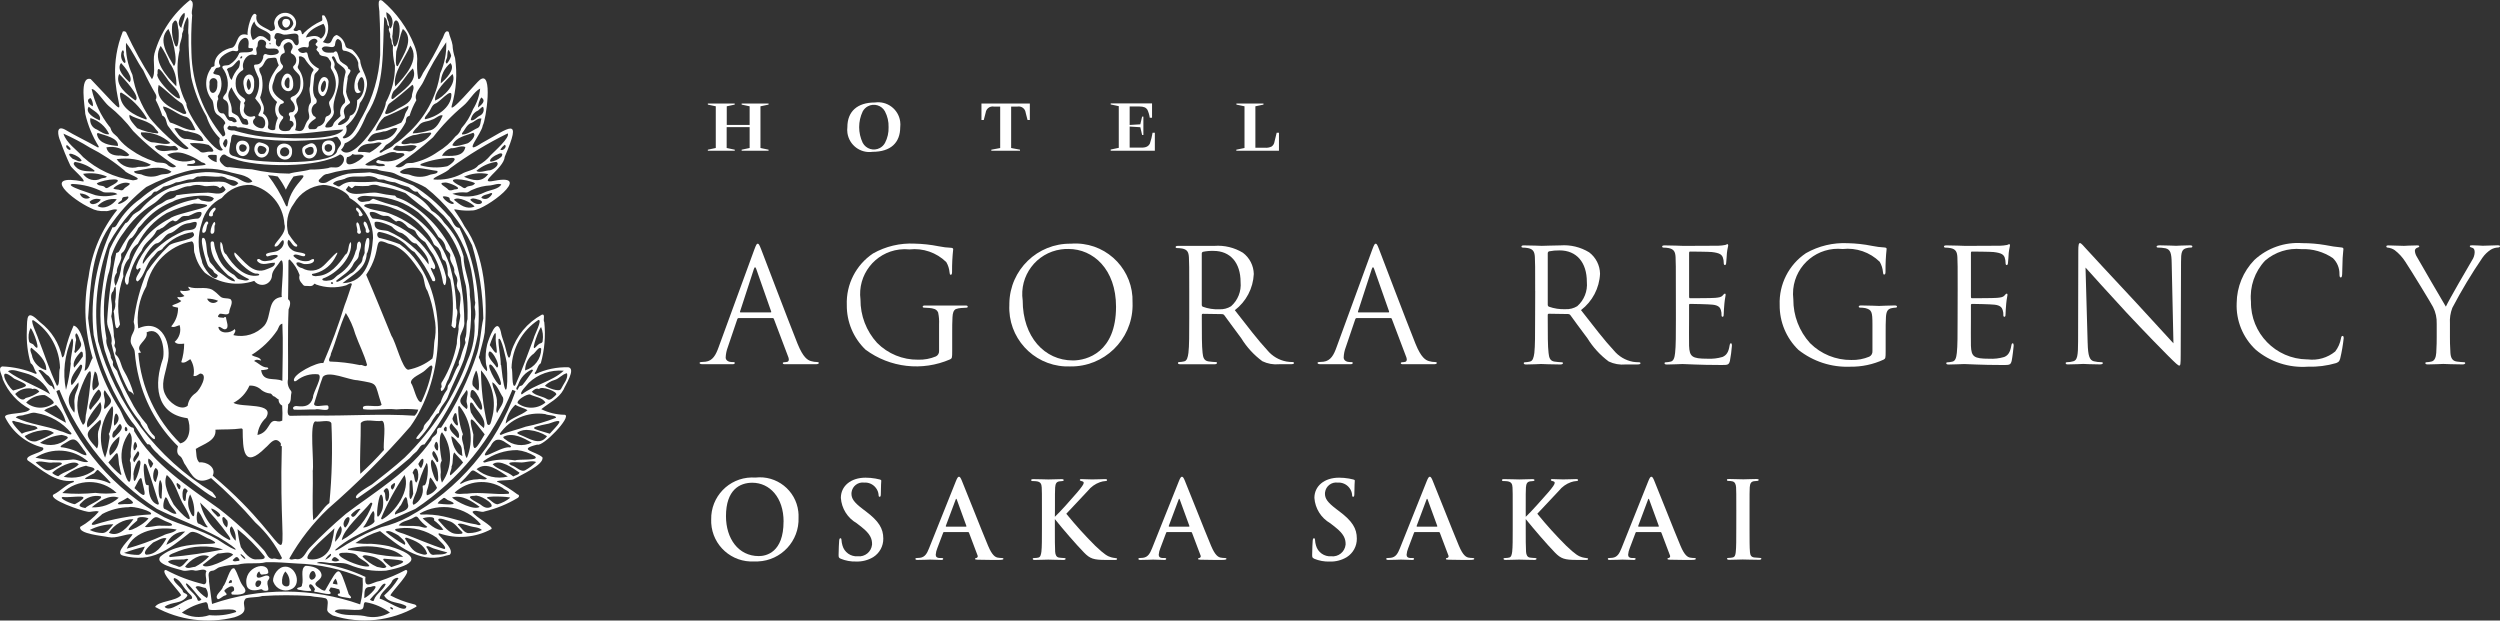 <?xml version="1.0" encoding="UTF-8"?>
<svg id="_レイヤー_2" data-name="レイヤー 2" xmlns="http://www.w3.org/2000/svg" viewBox="0 0 185.35 46.007">
  <rect x="0" y="0" width="185.35" height="46.007" fill="#333333" stroke="none"/>
  <g id="_レイヤー_1-2" data-name="レイヤー 1">
    <g>
      <g>
        <path id="_パス_12" data-name="パス 12" d="M60.593,26.842c-.157,0-.314-.025-.465-.07-.243-.069-.579-.253-.998-1.288-.706-1.765-2.529-6.561-2.699-7.002-.141-.361-.184-.415-.255-.415s-.115,.069-.256,.45l-2.636,7.208c-.207,.583-.439,1.024-.972,1.092-.095,.009-.258,.024-.339,.024-.055,0-.105,.022-.105,.07s.058,.082,.168,.09h2.313c.076-.007,.127-.034,.127-.089s-.036-.07-.114-.07h-.12c-.198,0-.441-.107-.441-.335,.012-.267,.066-.53,.162-.779l.697-2.056c.012-.054,.06-.092,.115-.092h2.496c.047-.005,.091,.024,.105,.069l1.081,2.858c.067,.186,0,.289-.07,.312-.007,0-.007,.007-.016,.007-.159,.048-.335,0-.335,.095,0,.061,.058,.075,.101,.081h2.388c.101-.007,.18-.032,.18-.089s-.042-.07-.112-.07m-3.469-3.681h-2.219c-.034,0-.057-.022-.034-.081l1.021-3.136c.058-.171,.117-.171,.177,0l1.101,3.137c.017,.046,.017,.081-.046,.081Z" style="fill: #fff;"/>
        <g>
          <path id="_パス_1" data-name="パス 1" d="M52.728,38.516c-.035-1.685,1.303-3.08,2.988-3.116,.096,0,.19,0,.286,.007,1.575-.184,3.002,.944,3.185,2.52,.017,.148,.023,.297,.017,.446,.066,1.729-1.282,3.184-3.011,3.252-.09,.003-.181,.003-.271,0-1.665,.097-3.094-1.173-3.192-2.838-.004-.09-.006-.18-.003-.268m5.368,.15c0-1.777-1.023-2.879-2.322-2.879-.912,0-1.949,.508-1.949,2.481,0,1.649,.912,2.957,2.433,2.957,.55,0,1.835-.268,1.835-2.558h.003Z" style="fill: #fff;"/>
          <path id="_パス_2" data-name="パス 2" d="M62.323,41.418c-.127-.057-.15-.096-.15-.268,0-.436,.034-.912,.041-1.039s.032-.207,.095-.207,.079,.072,.079,.134c.007,.137,.032,.273,.072,.405,.138,.504,.613,.839,1.134,.801,.529,.055,1.002-.328,1.058-.856l.003-.044c0-.388-.118-.75-.777-1.268l-.364-.285c-.679-.391-1.119-1.095-1.173-1.877,0-.872,.729-1.499,1.831-1.499,.245,0,.489,.022,.73,.064,.109,.018,.217,.042,.324,.07,.072,.016,.111,.041,.111,.096,0,.104-.032,.333-.032,.95,0,.174-.024,.238-.087,.238s-.079-.048-.079-.142c-.015-.191-.087-.374-.207-.523-.204-.267-.528-.413-.863-.389-.456-.06-.875,.261-.936,.717-.005,.033-.007,.067-.007,.101,0,.366,.181,.643,.838,1.143l.223,.168c.958,.721,1.3,1.268,1.3,2.021,.008,.558-.275,1.08-.748,1.377-.38,.227-.818,.34-1.261,.325-.395,.013-.789-.058-1.154-.21" style="fill: #fff;"/>
          <path id="_パス_3" data-name="パス 3" d="M69.994,39.444c-.041,0-.055,.015-.072,.063l-.429,1.134c-.065,.154-.105,.318-.118,.484,0,.142,.072,.246,.318,.246h.118c.096,0,.118,.015,.118,.063s-.047,.079-.134,.079c-.253,0-.6-.024-.838-.024-.087,0-.523,.024-.936,.024-.104,0-.15-.016-.15-.079s.047-.063,.111-.063c.076,0,.153-.007,.229-.016,.364-.048,.516-.316,.673-.714l1.991-4.978c.095-.231,.15-.318,.222-.318s.118,.072,.198,.253c.19,.436,1.459,3.672,1.966,4.876,.3,.714,.532,.825,.697,.865,.111,.021,.223,.032,.335,.032,.063,0,.101,.015,.101,.063s-.07,.079-.364,.079-.919,0-1.553-.016c-.15-.007-.183-.015-.183-.063s.032-.063,.111-.072c.067-.024,.103-.097,.079-.165l-.007-.016-.634-1.681c-.01-.035-.043-.058-.079-.055h-1.769Zm1.615-.397c.041,0,.048-.024,.041-.047l-.711-1.958c-.024-.072-.055-.096-.087,0l-.73,1.949c-.007,.032,0,.055,.032,.055h1.456Z" style="fill: #fff;"/>
          <path id="_パス_4" data-name="パス 4" d="M78.206,38.317c.357-.325,1.3-1.387,1.649-1.799s.491-.619,.491-.713c0-.063-.015-.104-.181-.142-.079-.016-.104-.041-.104-.079s.024-.064,.104-.064c.277,0,.45,.024,.801,.024s.838-.024,.96-.024,.15,.024,.15,.072-.009,.063-.104,.072c-.146,.008-.29,.037-.427,.087-.35,.124-.658,.344-.889,.634-.372,.388-1.394,1.483-1.601,1.705,.672,.827,1.386,1.618,2.141,2.37,.697,.666,.928,.784,1.181,.856,.093,.026,.189,.044,.285,.055,.111,.007,.159,.024,.159,.07s-.041,.072-.15,.072h-.683c-.9,0-1.173-.087-1.618-.547-.61-.627-1.507-1.664-2.163-2.481v.73c0,.729,0,1.349,.022,1.696,.016,.222,.087,.396,.286,.429,.129,.018,.258,.029,.388,.032,.063,0,.104,.024,.104,.063s-.064,.079-.15,.079c-.45,0-.943-.024-1.14-.024s-.682,.024-1,.024c-.101,0-.15-.024-.15-.079s.032-.063,.126-.063c.096,0,.191-.011,.285-.032,.159-.034,.199-.207,.231-.436,.039-.333,.039-.96,.039-1.688v-1.396c0-1.2,0-1.427-.015-1.681s-.079-.396-.34-.45c-.103-.016-.207-.024-.31-.022-.087,0-.134-.016-.134-.072s.055-.072,.175-.072c.42,0,.919,.024,1.109,.024s.69-.024,.96-.024c.111,0,.168,.016,.168,.072s-.048,.072-.111,.072c-.074,.001-.149,.009-.222,.022-.214,.041-.277,.175-.3,.45-.015,.253-.015,.475-.015,1.681l-.006,.499Z" style="fill: #fff;"/>
          <path id="_パス_5" data-name="パス 5" d="M86.527,39.444c-.041,0-.055,.015-.072,.063l-.427,1.134c-.066,.154-.106,.317-.12,.484,0,.142,.072,.246,.318,.246h.118c.096,0,.12,.015,.12,.063s-.048,.079-.134,.079c-.255,0-.6-.024-.841-.024-.087,0-.523,.024-.936,.024-.101,0-.15-.016-.15-.079s.048-.063,.111-.063c.076,0,.153-.007,.229-.016,.364-.048,.516-.316,.675-.714l1.989-4.978c.095-.231,.15-.318,.222-.318s.118,.072,.198,.253c.19,.436,1.459,3.672,1.966,4.876,.3,.714,.532,.825,.699,.865,.11,.021,.221,.032,.333,.032,.063,0,.104,.015,.104,.063s-.072,.079-.366,.079-.919,0-1.553-.016c-.15-.007-.181-.015-.181-.063s.032-.063,.109-.072c.067-.022,.103-.094,.081-.161,0,0,0,0,0-.001l-.009-.019-.634-1.681c-.01-.035-.043-.058-.079-.055h-1.768Zm1.618-.397c.039,0,.047-.024,.039-.047l-.714-1.958c-.024-.072-.055-.096-.087,0l-.73,1.949c-.007,.032,0,.055,.034,.055h1.458Z" style="fill: #fff;"/>
          <path id="_パス_6" data-name="パス 6" d="M97.433,41.418c-.127-.057-.15-.096-.15-.268,0-.436,.032-.912,.039-1.039s.032-.207,.096-.207,.079,.072,.079,.134c.008,.137,.031,.273,.07,.405,.138,.503,.613,.839,1.134,.801,.53,.056,1.004-.328,1.06-.858l.003-.042c0-.388-.118-.75-.778-1.268l-.364-.285c-.679-.391-1.119-1.095-1.173-1.877,0-.872,.729-1.499,1.831-1.499,.245,0,.489,.022,.73,.064,.134,.022,.237,.047,.325,.07s.109,.041,.109,.096c0,.104-.032,.333-.032,.95,0,.174-.024,.238-.087,.238s-.079-.048-.079-.142c-.015-.191-.086-.373-.206-.523-.205-.266-.53-.412-.865-.388-.456-.06-.875,.261-.936,.717-.005,.033-.007,.067-.007,.101,0,.366,.183,.643,.841,1.143l.222,.168c.96,.721,1.3,1.268,1.3,2.021,.009,.559-.276,1.082-.75,1.379-.38,.227-.818,.34-1.261,.325-.395,.013-.788-.058-1.153-.21" style="fill: #fff;"/>
          <path id="_パス_7" data-name="パス 7" d="M104.904,39.444c-.041,0-.055,.015-.072,.063l-.427,1.134c-.066,.154-.106,.317-.12,.484,0,.142,.072,.246,.318,.246h.118c.096,0,.118,.015,.118,.063s-.047,.079-.134,.079c-.255,0-.6-.024-.841-.024-.087,0-.523,.024-.936,.024-.101,0-.15-.016-.15-.079s.048-.063,.111-.063c.076,0,.153-.007,.229-.016,.364-.048,.516-.316,.675-.714l1.989-4.978c.095-.231,.15-.318,.222-.318s.118,.072,.198,.253c.19,.436,1.459,3.672,1.966,4.876,.3,.714,.532,.825,.699,.865,.11,.021,.221,.032,.333,.032,.063,0,.101,.015,.101,.063s-.07,.079-.364,.079-.919,0-1.553-.016c-.15-.007-.183-.015-.183-.063s.032-.063,.111-.072c.067-.024,.103-.097,.079-.165,0,0,0,0,0,0l-.007-.016-.634-1.681c-.01-.035-.043-.058-.079-.055h-1.765Zm1.616-.397c.041,0,.048-.024,.041-.047l-.714-1.958c-.024-.072-.055-.096-.087,0l-.73,1.949c-.007,.032,0,.055,.034,.055h1.457Z" style="fill: #fff;"/>
          <path id="_パス_8" data-name="パス 8" d="M113.118,38.317c.358-.325,1.301-1.387,1.658-1.799s.49-.619,.49-.714c0-.063-.015-.104-.181-.142-.079-.016-.104-.041-.104-.079s.024-.064,.104-.064c.277,0,.45,.024,.801,.024s.841-.024,.96-.024,.15,.024,.15,.072-.007,.063-.104,.072c-.146,.008-.29,.037-.427,.087-.349,.124-.657,.344-.887,.634-.373,.388-1.396,1.483-1.603,1.705,.671,.827,1.386,1.618,2.141,2.37,.697,.666,.928,.784,1.181,.856,.094,.026,.19,.044,.286,.055,.109,.007,.158,.024,.158,.07s-.039,.072-.15,.072h-.691c-.9,0-1.173-.087-1.618-.547-.61-.627-1.499-1.664-2.165-2.481v.73c0,.729,0,1.349,.024,1.696,.016,.222,.087,.396,.286,.429,.129,.018,.258,.029,.388,.032,.063,0,.104,.024,.104,.063s-.064,.079-.15,.079c-.45,0-.943-.024-1.14-.024s-.682,.024-.998,.024c-.104,0-.159-.024-.159-.079s.032-.063,.126-.063c.096,0,.192-.011,.286-.032,.159-.034,.198-.207,.229-.436,.039-.333,.039-.96,.039-1.688v-1.396c0-1.2,0-1.427-.015-1.681s-.079-.396-.34-.45c-.102-.016-.205-.024-.309-.022-.089,0-.134-.016-.134-.072s.054-.072,.174-.072c.42,0,.919,.024,1.109,.024s.69-.024,.96-.024c.111,0,.168,.016,.168,.072s-.048,.072-.111,.072c-.074,.001-.149,.009-.222,.022-.215,.041-.277,.175-.3,.45-.016,.253-.016,.475-.016,1.681l.002,.499Z" style="fill: #fff;"/>
          <path id="_パス_9" data-name="パス 9" d="M121.329,39.444c-.041,0-.055,.015-.072,.063l-.429,1.134c-.065,.154-.105,.318-.118,.484,0,.142,.072,.246,.318,.246h.118c.096,0,.118,.015,.118,.063s-.047,.079-.134,.079c-.253,0-.6-.024-.841-.024-.087,0-.523,.024-.934,.024-.105,0-.15-.016-.15-.079s.047-.063,.111-.063c.076,0,.153-.007,.229-.016,.366-.048,.516-.316,.675-.714l1.989-4.978c.095-.231,.15-.318,.222-.318s.118,.072,.198,.253c.19,.436,1.459,3.672,1.967,4.876,.3,.714,.531,.825,.697,.865,.11,.021,.221,.032,.333,.032,.063,0,.104,.015,.104,.063s-.072,.079-.366,.079-.919,0-1.553-.016c-.142-.007-.183-.015-.183-.063s.032-.063,.112-.072c.067-.024,.102-.097,.079-.164,0,0,0,0,0-.001l-.007-.016-.634-1.681c-.009-.035-.043-.059-.079-.055h-1.768Zm1.616-.397c.041,0,.048-.024,.041-.047l-.714-1.958c-.024-.072-.055-.096-.087,0l-.728,1.949c-.009,.032,0,.055,.032,.055h1.457Z" style="fill: #fff;"/>
          <path id="_パス_10" data-name="パス 10" d="M128.729,37.819c0-1.2,0-1.427-.015-1.681s-.096-.405-.268-.45c-.094-.022-.19-.033-.286-.032-.079,0-.126-.016-.126-.079s.063-.064,.189-.064c.3,0,.802,.024,1.032,.024,.198,0,.666-.024,.967-.024,.104,0,.168,.016,.168,.064s-.048,.079-.126,.079c-.08,0-.16,.008-.238,.022-.214,.041-.277,.175-.3,.45-.015,.253-.015,.475-.015,1.681v1.396c0,.768,0,1.394,.032,1.735,.022,.215,.079,.357,.316,.39,.134,.018,.269,.028,.405,.032,.087,0,.126,.024,.126,.063s-.063,.079-.15,.079c-.523,0-1.023-.024-1.237-.024-.181,0-.682,.024-.998,.024-.104,0-.159-.024-.159-.079s.032-.063,.127-.063c.096,0,.191-.011,.285-.032,.159-.034,.207-.168,.231-.397,.039-.333,.039-.96,.039-1.727l.003-1.387Z" style="fill: #fff;"/>
          <path id="_パス_11" data-name="パス 11" d="M55.57,9.425h-1.695v1.547l.6,.126v.078h-1.996v-.078l.589-.126v-3.091l-.589-.126v-.078h1.992v.078l-.589,.126v1.379h1.696v-1.379l-.592-.126v-.078h1.995v.078l-.6,.126v3.091l.6,.126v.078h-1.995v-.078l.592-.126v-1.547h-.007Zm11.173,0c0,1.162-.711,1.828-2.045,1.831-.902,.131-1.739-.494-1.87-1.396-.02-.144-.022-.291-.004-.436,0-1.159,.735-1.826,2.045-1.826,.902-.13,1.739,.497,1.869,1.399,.02,.142,.022,.285,.006,.427m-.865,0c.013-.405-.08-.806-.268-1.165-.248-.455-.818-.624-1.273-.376-.159,.086-.289,.217-.376,.376-.352,.737-.352,1.594,0,2.331,.245,.457,.815,.628,1.271,.383,.162-.087,.295-.22,.383-.383,.187-.359,.278-.761,.263-1.166m7.62,1.751h2.124v-.078l-.657-.124v-3.072h.469c.282-.051,.552,.136,.603,.418,0,0,0,0,0,0l.004,.032,.141,.547h.169v-1.22h-3.587v1.22h.171l.142-.547c.036-.286,.296-.489,.582-.454l.025,.004h.469v3.074l-.657,.124v.077Zm8.845,0h3.276v-1.335h-.168c-.045,.273-.112,.542-.201,.805-.101,.199-.283,.312-.673,.3h-.825v-1.563l.79,.05,.134,.576h.093v-1.365h-.093l-.134,.574-.79,.047v-1.371h.704c.339,0,.51,.084,.609,.237,.088,.19,.148,.392,.178,.6h.168v-1.064h-3.066v.078l.6,.126v3.09l-.6,.126v.09h-.002Zm9.314,0h3.164v-1.335h-.169l-.161,.663c-.018,.145-.096,.277-.216,.361-.155,.074-.327,.105-.498,.089h-.704v-3.072l.6-.126v-.078h-2.006v.078l.6,.126v3.091l-.607,.126v.078h-.002Z" style="fill: #fff;"/>
          <path id="_パス_13" data-name="パス 13" d="M71.571,22.65h-2.979c-.127,0-.184,.024-.184,.093,0,.047,.05,.067,.095,.067,.101,0,.3,.01,.394,.022,.135,.009,.269,.036,.397,.081,.037,.013,.072,.032,.104,.055,.068,.048,.12,.114,.15,.192l.012,.034v.009c.057,.276,.078,.557,.063,.838v1.978c.01,.169-.081,.328-.232,.404-.418,.175-.869,.258-1.322,.244-1.14,.014-2.237-.435-3.041-1.245-.801-.878-1.241-2.025-1.232-3.213-.23-1.819,1.058-3.479,2.877-3.709,.251-.032,.505-.035,.757-.009,1.004-.112,2.006,.233,2.727,.941,.138,.233,.22,.495,.243,.765,.012,.107,.025,.174,.082,.174,.082,0,.104-.058,.104-.244-.004-.551,.024-1.102,.084-1.649,0-.044-.027-.092-.139-.105-.317-.012-.633-.051-.943-.115-.585-.117-1.18-.182-1.777-.195-1.077-.054-2.148,.199-3.087,.73-1.265,.85-2,2.295-1.942,3.819-.014,1.247,.487,2.444,1.385,3.309,1.813,1.346,4.208,1.621,6.279,.72,.139-.081,.15-.105,.15-.625v-1.3c0-.489,0-.835,.022-1.2,.016-.313,.075-.503,.244-.6,.129-.045,.263-.072,.399-.081,.098-.012,.291-.022,.394-.022,.047,0,.092-.021,.092-.067,.009-.069-.047-.096-.175-.096" style="fill: #fff;"/>
          <path id="_パス_14" data-name="パス 14" d="M79.406,18.067c-2.484-.042-4.531,1.938-4.573,4.421v.117c-.12,2.398,1.727,4.44,4.125,4.56,0,0,0,0,.001,0,.123,.006,.247,.007,.372,.003,2.518,.044,4.595-1.961,4.639-4.479,0,0,0-.002,0-.003,0-.09,0-.178-.003-.268,.072-2.336-1.763-4.289-4.099-4.362-.154-.006-.308-.002-.462,.01m.134,8.657c-2.09,0-3.717-1.741-3.717-4.447-.262-1.828,1.008-3.522,2.836-3.784,.184-.027,.37-.038,.556-.034,1.835,0,3.528,1.499,3.528,4.284,0,3.382-2.157,3.982-3.202,3.982h-.001Z" style="fill: #fff;"/>
          <path id="_パス_15" data-name="パス 15" d="M95.829,26.842c-.151,0-.301-.012-.45-.038-.555-.103-1.056-.398-1.415-.833-.673-.721-1.463-1.754-2.414-2.973,.842-.642,1.357-1.624,1.406-2.682-.012-.621-.309-1.202-.805-1.576-.636-.388-1.378-.567-2.122-.511h-2.682c-.129,0-.186,.024-.186,.093,0,.047,.047,.07,.09,.07,.134,0,.267,.011,.399,.034,.381,.081,.474,.268,.496,.661s.024,.697,.024,2.507v2.045c0,1.112,0,2.032-.06,2.519-.047,.339-.104,.6-.335,.639-.115,.027-.232,.042-.349,.047-.067,0-.092,.032-.092,.07,0,.069,.058,.093,.184,.093h2.523c.126,0,.183-.038,.183-.093s-.021-.07-.092-.07c-.105,0-.361-.024-.523-.047-.349-.045-.416-.301-.45-.639-.057-.487-.057-1.406-.057-2.519v-.28c0-.058,.024-.092,.079-.092l1.429,.022c.058-.001,.113,.024,.15,.069,.231,.3,.778,1.08,1.267,1.721,.407,.663,.938,1.242,1.564,1.703,.387,.187,.817,.264,1.245,.223h.822c.21,0,.279-.024,.279-.093-.003-.038-.048-.07-.108-.07m-4.56-4.134c-.261,.162-.565,.239-.872,.222-.415,.018-.829-.045-1.219-.187-.05-.027-.081-.081-.079-.138v-3.797c-.004-.062,.034-.12,.093-.139,.256-.052,.517-.075,.778-.067,1.24,0,2.008,.87,2.008,2.318,.063,.675-.201,1.34-.709,1.789" style="fill: #fff;"/>
          <path id="_パス_16" data-name="パス 16" d="M106.407,26.842c-.158,0-.314-.024-.465-.07-.244-.069-.58-.253-.998-1.288-.708-1.765-2.529-6.561-2.699-7.002-.136-.361-.184-.415-.253-.415s-.117,.069-.258,.45l-2.636,7.208c-.206,.583-.438,1.024-.972,1.092-.092,.009-.256,.024-.339,.024-.057,0-.104,.022-.104,.07s.057,.082,.171,.09h2.309c.076-.007,.129-.034,.129-.089s-.034-.07-.117-.07h-.117c-.196,0-.438-.107-.438-.335,.01-.267,.064-.53,.161-.779l.697-2.056c.013-.053,.06-.09,.114-.092h2.498c.046-.005,.089,.024,.101,.069l1.081,2.858c.069,.186,0,.289-.069,.312l-.013,.007c-.163,.048-.337,0-.337,.095,0,.061,.058,.075,.101,.081h2.396c.101-.007,.175-.032,.175-.089s-.048-.07-.117-.07m-3.472-3.681h-2.216c-.034,0-.057-.022-.034-.081l1.02-3.137c.059-.171,.117-.171,.175,0l1.103,3.137c.01,.046,.01,.081-.049,.081Z" style="fill: #fff;"/>
          <path id="_パス_17" data-name="パス 17" d="M113.817,21.581c0-1.825,0-2.15-.022-2.526s-.118-.582-.503-.661c-.131-.025-.264-.037-.397-.036-.05,0-.095-.027-.095-.073,0-.069,.057-.092,.187-.092,.525,0,1.26,.034,1.321,.034,.127,0,1.014-.034,1.378-.034,.748-.057,1.494,.123,2.134,.514,.498,.377,.795,.962,.807,1.586-.048,1.064-.565,2.053-1.412,2.699,.96,1.228,1.754,2.268,2.432,2.988,.36,.44,.865,.739,1.424,.844,.149,.023,.299,.034,.45,.034,.061,0,.105,.032,.105,.069,0,.067-.067,.095-.277,.095h-.829c-.43,.041-.862-.036-1.252-.222-.63-.467-1.164-1.051-1.576-1.718-.492-.642-1.049-1.424-1.274-1.729-.037-.045-.092-.071-.15-.07l-1.435-.022c-.06,0-.084,.038-.084,.093v.282c0,1.12,0,2.045,.061,2.532,.034,.339,.105,.6,.45,.643,.161,.022,.42,.048,.525,.048,.07,0,.093,.032,.093,.069s-.058,.095-.187,.095c-.642,0-1.378-.036-1.436-.036-.013,0-.75,.036-1.096,.036-.13,0-.189-.027-.189-.095,0-.038,.024-.069,.095-.069,.118-.005,.236-.021,.351-.048,.231-.045,.291-.3,.339-.643,.057-.489,.057-1.412,.057-2.532l.007-2.054Zm.933,1.017c0,.058,.032,.112,.084,.139,.393,.139,.809,.203,1.225,.186,.309,.016,.615-.061,.879-.223,.511-.451,.775-1.12,.711-1.799,0-1.459-.771-2.337-2.021-2.337-.263-.004-.525,.019-.783,.07-.057,.023-.095,.079-.095,.141v3.823Z" style="fill: #fff;"/>
          <path id="_パス_18" data-name="パス 18" d="M124.248,21.581c0-1.825,0-2.15-.021-2.526s-.118-.582-.503-.661c-.131-.025-.265-.037-.399-.036-.045,0-.093-.027-.093-.073,0-.069,.058-.092,.189-.092,.523,0,1.26,.034,1.318,.034,.082,0,2.399,0,2.678-.01,.168-.005,.335-.024,.499-.057,.06-.012,.105-.058,.165-.058,.034,0,.048,.047,.048,.107s-.06,.219-.095,.546c-.013,.118-.036,.633-.058,.771-.012,.06-.036,.127-.082,.127-.07,0-.095-.055-.095-.15,.002-.144-.022-.286-.07-.421-.082-.187-.196-.328-.828-.397-.198-.022-1.472-.034-1.601-.034-.047,0-.07,.034-.07,.118v3.219c0,.085,.01,.121,.07,.121,.15,0,1.591,0,1.856-.025s.45-.048,.55-.162c.082-.095,.126-.15,.175-.15s.058,.022,.058,.093-.058,.268-.093,.651c-.024,.235-.048,.666-.048,.75s0,.22-.082,.22c-.057,0-.081-.045-.081-.105,.006-.13-.01-.259-.047-.384-.045-.163-.15-.361-.609-.408-.313-.036-1.471-.058-1.669-.058-.039-.006-.076,.021-.082,.06v1.049c0,.396-.012,1.75,0,1.997,.034,.805,.212,.958,1.357,.958,.378,.021,.757-.023,1.12-.13,.3-.127,.45-.361,.525-.838,.024-.129,.047-.177,.105-.177s.07,.095,.07,.177c-.03,.38-.08,.759-.15,1.134-.081,.3-.174,.3-.631,.3-1.765,0-2.548-.072-2.883-.072-.058,0-.795,.036-1.143,.036-.13,0-.19-.027-.19-.095,0-.038,.024-.069,.095-.069,.118-.005,.236-.021,.351-.048,.232-.045,.3-.3,.337-.643,.06-.489,.06-1.412,.06-2.532l-.003-2.054Z" style="fill: #fff;"/>
          <path id="_パス_19" data-name="パス 19" d="M138.823,24.044c0-.944-.058-1.075-.526-1.2-.131-.024-.264-.036-.397-.036-.047,0-.093-.021-.093-.067,0-.072,.057-.095,.187-.095,.525,0,1.261,.036,1.319,.036s.793-.036,1.144-.036c.129,0,.187,.022,.187,.095,0,.047-.047,.067-.095,.067-.097,.004-.194,.016-.289,.036-.316,.058-.411,.259-.436,.667-.022,.373-.022,.723-.022,1.213v1.308c0,.525-.012,.549-.15,.63-.775,.358-1.621,.538-2.475,.526-1.39,.058-2.754-.386-3.844-1.249-.9-.873-1.402-2.078-1.388-3.332-.059-1.531,.678-2.983,1.949-3.838,.944-.536,2.021-.792,3.105-.738,.601,.013,1.201,.079,1.79,.198,.311,.064,.627,.104,.944,.121,.117,.01,.141,.057,.141,.105-.06,.551-.087,1.104-.082,1.658,0,.183-.024,.243-.107,.243-.058,0-.069-.07-.081-.177-.023-.272-.106-.535-.243-.771-.729-.71-1.737-1.058-2.749-.946-1.833-.19-3.472,1.141-3.663,2.974,0,0,0,.002,0,.003-.025,.254-.022,.51,.009,.763-.008,1.195,.434,2.35,1.237,3.236,.811,.812,1.915,1.263,3.063,1.251,.456,.013,.909-.07,1.33-.246,.155-.076,.248-.238,.235-.409v-1.989Z" style="fill: #fff;"/>
          <path id="_パス_20" data-name="パス 20" d="M145.142,21.581c0-1.825,0-2.15-.022-2.526s-.117-.582-.503-.661c-.131-.025-.265-.037-.399-.036-.045,0-.093-.027-.093-.073,0-.069,.058-.092,.189-.092,.523,0,1.26,.034,1.319,.034,.082,0,2.399,0,2.676-.01,.168-.005,.336-.024,.501-.057,.058-.012,.105-.058,.165-.058,.032,0,.044,.047,.044,.107s-.057,.219-.093,.546c-.01,.118-.034,.633-.057,.771-.012,.06-.034,.127-.082,.127-.07,0-.093-.055-.093-.15,0-.143-.024-.286-.07-.421-.082-.187-.199-.328-.832-.397-.195-.022-1.468-.034-1.597-.034-.048,0-.07,.034-.07,.118v3.219c0,.085,.01,.121,.07,.121,.15,0,1.586,0,1.856-.025s.45-.048,.549-.162c.082-.095,.13-.15,.175-.15s.06,.022,.06,.093-.06,.268-.095,.651c-.024,.235-.047,.666-.047,.75s0,.22-.082,.22c-.06,0-.082-.045-.082-.105,.006-.13-.01-.26-.048-.384-.047-.163-.15-.361-.607-.408-.313-.036-1.469-.058-1.669-.058-.04-.004-.075,.024-.081,.063v1.047c0,.396-.012,1.75,0,1.997,.034,.805,.212,.958,1.349,.958,.378,.021,.757-.023,1.12-.13,.3-.127,.442-.361,.526-.838,.024-.129,.047-.177,.105-.177s.07,.095,.07,.177-.095,.886-.15,1.134c-.082,.3-.174,.3-.633,.3-1.762,0-2.548-.072-2.883-.072-.06,0-.796,.036-1.146,.036-.127,0-.186-.027-.186-.095,0-.038,.021-.069,.092-.069,.118-.005,.236-.021,.351-.048,.237-.045,.3-.3,.339-.643,.058-.489,.058-1.412,.058-2.532l.005-2.055Z" style="fill: #fff;"/>
          <path id="_パス_21" data-name="パス 21" d="M154.78,25.434c.024,.958,.141,1.262,.45,1.349,.191,.047,.387,.07,.583,.07,.058,0,.093,.022,.093,.069s-.069,.095-.21,.095c-.666,0-1.132-.036-1.237-.036s-.6,.036-1.123,.036c-.115,0-.187-.01-.187-.095,0-.047,.036-.069,.095-.069,.162,0,.323-.024,.478-.07,.292-.082,.348-.421,.348-1.483l.015-6.693c0-.45,.034-.586,.126-.586s.3,.256,.411,.377c.175,.198,1.916,2.079,3.715,4.003,1.156,1.24,2.429,2.664,2.802,3.053l-.13-5.934c-.012-.757-.093-1.015-.45-1.111-.189-.036-.38-.054-.573-.055-.084,0-.095-.038-.095-.084s.095-.081,.235-.081c.525,0,1.086,.034,1.213,.034s.514-.034,.994-.034c.127,0,.21,.013,.21,.081s-.047,.084-.129,.084c-.095-.002-.189,.011-.28,.036-.385,.079-.432,.337-.432,1.038l-.024,6.843c0,.771-.024,.832-.107,.832s-.232-.129-.852-.75c-.127-.115-1.808-1.835-3.047-3.164-1.349-1.46-2.676-2.933-3.051-3.353l.158,5.598Z" style="fill: #fff;"/>
          <path id="_パス_22" data-name="パス 22" d="M167.238,25.926c-.952-.892-1.468-2.155-1.411-3.459,.012-1.191,.48-2.332,1.308-3.189,.962-.894,2.253-1.347,3.563-1.251,.567-.001,1.134,.046,1.693,.141,.396,.082,.797,.142,1.2,.178,.126,.01,.15,.057,.15,.126,0,.092-.034,.235-.057,.654-.022,.385-.022,1.029-.036,1.2s-.034,.246-.105,.246-.095-.081-.095-.246c.009-.448-.168-.879-.49-1.191-.687-.465-1.504-.699-2.333-.666-.976-.096-1.948,.213-2.69,.853-.771,.819-1.153,1.929-1.049,3.048-.033,2.329,1.829,4.243,4.157,4.276h.055c.73,.092,1.465-.12,2.033-.586,.221-.287,.368-.624,.43-.981,.027-.127,.048-.174,.118-.174s.081,.081,.081,.174c-.054,.505-.14,1.005-.258,1.499-.07,.223-.093,.247-.3,.34-.681,.2-1.39,.29-2.099,.268-1.404,.1-2.792-.352-3.867-1.261" style="fill: #fff;"/>
        </g>
        <path id="_パス_23" data-name="パス 23" d="M180.657,23.997c.016-.425-.076-.847-.268-1.226-.082-.184-1.649-2.754-2.057-3.364-.211-.333-.48-.625-.793-.864-.151-.102-.324-.165-.505-.184-.057,0-.112-.027-.112-.084s.047-.081,.15-.081c.225,0,1.1,.034,1.159,.034s.526-.034,.982-.034c.129,0,.15,.034,.15,.081s-.07,.057-.175,.104c-.087,.035-.145,.118-.15,.212,.012,.16,.064,.315,.15,.45,.187,.34,1.94,3.353,2.148,3.693,.222-.492,1.708-3.048,1.94-3.435,.121-.178,.189-.385,.196-.6,0-.165-.045-.3-.187-.33-.101-.03-.174-.057-.174-.115s.072-.069,.187-.069c.3,0,.678,.034,.771,.034s.912-.034,1.132-.034c.082,0,.15,.022,.15,.069s-.055,.096-.15,.096c-.189,.008-.374,.063-.536,.161-.243,.159-.453,.362-.619,.6-.815,1.193-1.56,2.434-2.231,3.714-.142,.372-.203,.769-.177,1.166v1.006c0,.186,0,.678,.036,1.166,.022,.339,.127,.6,.478,.643,.165,.022,.423,.048,.526,.048,.07,0,.095,.032,.095,.069s-.06,.095-.189,.095c-.642,0-1.376-.036-1.433-.036s-.798,.036-1.146,.036c-.13,0-.189-.027-.189-.095,0-.038,.024-.069,.096-.069,.117-.005,.234-.021,.348-.048,.235-.045,.34-.3,.364-.643,.034-.489,.034-.981,.034-1.166v-.998Z" style="fill: #fff;"/>
      </g>
      <path id="_パス_24" data-name="パス 24" d="M35.029,37.952c.162,.369,1.621,1.09,1.402,1.274-1.187,.645-2.59,.759-3.865,.315-.15,.016,.034,.192,.084,.24,.241,.3,1.036,1.001,.697,1.349-.159,.048-.321,.06-.474,.121-1.849,.484-3.345-.813-4.697-1.877-.654,.196-1.271,.496-1.829,.889,.386,.051,.775,.069,1.163,.053,.448,.027,.893,.087,1.333,.177,2.475,.729,1.997,1.394-.228,1.816-.938,.071-1.88-.083-2.747-.45-.523-.226-1.112-.038-1.649-.15-.225-.016-.561-.111-.733,.036,1.251,.141,2.47,.488,3.607,1.027-.105,.998,.475,.382,1.078,.3,.657-.217,1.295-.49,1.906-.816,.565,.034-1.049,1.601-1.135,1.889,.533,.282,1.099,.497,1.685,.64,.101,.019,.268,.06,.25,.19-1.883,1.081-4.135,1.32-6.202,.657-.168-.108-.466-.258-.411-.487,0-.238,.136-.673-.124-.787-.369-.101-.75-.081-1.121-.168-1.194-.078-2.391-.078-3.585,0-.388,.121-.811,.057-1.207,.174-.463,.49,.474,.975-.838,1.399-1.99,.499-4.095,.225-5.891-.766,.252-.45,1.531-.406,1.933-.874-.127-.279-1.687-1.838-1.129-1.868,.892,.476,1.841,.835,2.825,1.067,.369-.084-.016-.708,.18-.966-.195-.3-.667,.05-.946-.075-.292-.061-.6,.121-.9-.007-.36-.121-2.036-.442-1.571-1.01,1.756-1.509,5.213-.525,3.679-1.294-.412-.114-1.157-.75-1.516-.465-1.588,1.257-2.79,2.249-4.925,1.691-.75-.177,.615-1.289,.7-1.598-.565-.022-1.184,.345-1.781,.225-.399-.095-2.271-.231-2.099-.763,.523-.291,.989-.672,1.379-1.126-.243-.118-.582,.072-.855,0-.357-.039-2.922-.9-2.51-1.268,.526-.247,.918-.75,1.486-.918,.05-.025,.038-.082-.012-.101-1.349,.158-2.345-.838-3.386-1.516-.33-.421,1.475-.589,1.123-.95-1.218-.302-2.241-1.125-2.797-2.249-.101-.372,1.649-.183,1.844-.6-.907-.483-1.619-1.265-2.017-2.213-.016-.277-.42-.819-.042-.952,.849,.032,1.684,.217,2.467,.547,.058,.018,.127-.041,.072-.096-.183-.21-.178-.538-.429-.69-.224-.779-.319-1.589-.282-2.399,.024-1.039-.028-1.649,.985-.639,.843,.643,1.425,1.571,1.636,2.61,.183-.053,.171-.355,.231-.511,.144-.636,.35-1.257,.617-1.852,.556,.121,.9,1.631,.9,2.156,.011,.402-.018,.804-.087,1.2,.349-.121,.399-.671,.6-.953-.6-1.956-.703-4.032-.3-6.038,.239-1.813,.973-3.525,2.123-4.947-.279-.127-.61,.15-.921,.092-.368,.03-.737-.048-1.06-.226-1.328-.6-3.768-2.592-.532-1.963,.192-.108-.861-.966-.964-1.18-.28-.597-.53-1.207-.75-1.829-.163-.366-.352-1.2,.339-.849,.778,.469,1.604,.846,2.39,1.3,.045,.045,.15,.041,.124-.041-.463-.744-.8-1.56-.998-2.414-.016-.507-.472-2.826,.402-2.585,4.237,4.438,.492,1.186,2.382-3.525,.092-.036,.229-.012,.259,.087,.553,1.192,1.188,2.344,1.9,3.449,.325-.462,.034-1.322,.187-1.909,.442-1.567,1.368-2.954,2.645-3.964,.421,.19,.013,.771,.15,1.117-.07,.927-.089,1.857-.055,2.786,.05,2.276,.869,4.469,2.325,6.219,.474-.117-.171-.61,.163-.939,.13-.129-.369-.565-.499-.639-.405-.232-.285-.75-.429-1.095-.574-.672-.622-1.647-.115-2.372,.025-.165,.22-.085,.268-.213-.057-.729,.667-1.22,1.328-1.333,.43-.231,.268-1.2,1.131-.939-.092-.252,.323-2.003,.657-1.468-.152,.731,.599,.876,1.063,1.185,.459-.107,.268-.273,.237-.6,.035-.453,.431-.792,.884-.757,.29,.022,.547,.196,.675,.458,.13,.25,.087,.556-.108,.76-.058,.134,.226,.18,.3,.101,.141-.09,.256-.034,.288,.134,0,.141,.101,.192,.165,.044,.382-.378,.831-.682,1.322-.9,.162-.101-.139-.529,.209-.391,.413,.604,.364,1.41-.118,1.96,.852,.369,.498-.382,1.029-.525,.326,.148,.563,.441,.64,.79,.048,.241,.331,.209,.51,.307,.242,.221,.44,.485,.585,.778,.032,.682,.613,1.246,.495,1.949-.062,.446-.239,.869-.515,1.226-.127,.677-.491,1.287-1.027,1.721,.114,.293,.011,.625-.249,.802l.073,.101c.75-.09,1.039-1.077,1.397-1.649,.775-1.393,1.224-2.945,1.311-4.537,.007-1.033,0-2.062-.058-3.096,.03-.229-.244-1.2,.217-.928,1.048,.889,1.862,2.022,2.37,3.299,.138,.321,.213,.666,.219,1.015-.033,.476-.014,.955,.058,1.427,.081,.268,.327-.288,.369-.385,.517-.791,.98-1.616,1.387-2.47,.159-.178,.206-.781,.517-.577,.069,.337,.235,.642,.286,.981,.015,.326,.078,.648,.186,.957,.173,1.177,.09,2.378-.243,3.52-.253,.802,1.88-1.784,2.083-1.904,1.006-.783,.45,3.02,.217,3.372-.07,.616-1.592,2.318-.112,1.336,2.086-1.138,3.077-2.114,1.739,.997-.058,.9-2.2,2.077-.762,1.777,2.921-.562-.6,2.119-1.582,2.2-1.826,.134-1.666-.723-.642,1.175,1.535,2.112,1.71,5.372,1.499,7.886-.082,.586-.285,1.152-.4,1.724-.081,.096,0,.193,.044,.288,.086,.326,.261,.621,.507,.852,.098-.18-.058-.421-.061-.624-.045-.459-.012-.922,.096-1.37,.123-.427,.726-2.146,1.015-.922,.073,.457,.289,.868,.378,1.321,.117,.474,.243,.967,.391,.15,.372-1.175,1.185-2.16,2.267-2.749,.292-.075,.063,.397,.181,.549,.108,1.023,.021,2.058-.258,3.048-.256,.174-.249,.517-.463,.738l.061,.072c.765-.361,1.606-.535,2.451-.508,.57,.121-.241,1.337-.363,1.657-.372,.681-1.069,.972-1.649,1.45,.546,.269,1.146,.411,1.754,.415,.513,.15-1.634,2.391-2.054,2.21-1.54,.388-.141,.472,.382,.939,.168,.55-1.712,1.372-2.173,1.649-.117,.075-1.672,.036-1.049,.222,.475,.26,.932,.553,1.366,.877,.184,.05,.141,.207,0,.28-.75,.449-1.564,.781-2.414,.984-.271,.13-.717-.178-.915,.039M8.593,21.232c-.186,.039-.109,.33-.268,.42-.201,.339,0,.762-.024,1.127,.015,.224-.002,.448-.051,.667,.101,.439,.165,.885,.19,1.334-.028,.256,.15,.511,.064,.75-.029,.059-.026,.128,.007,.184,.094,.122,.109,.287,.041,.424-.023,.075,.008,.157,.075,.198,.3,.276,.333,.766,.538,1.121,.339,.574,.598,1.191,.771,1.835-.087-.142-.223-.249-.382-.3-.596-1.114-1.032-2.306-1.295-3.541,.129-.6-.322-1.049-.318-1.622,.095-1.705,.321-3.401,.676-5.071,.183-.058,.178-.061,.266-.217,.31-.596,.686-1.154,1.121-1.666,.463-.643,1.034-1.201,1.687-1.649,.217-.098,.423-.219,.615-.36,.253-.136,.625-.111,.771-.39,.71-.111,1.427-.173,2.146-.184,.511-.067,1.153,.3,1.507-.231-.055-.104-.127-.199-.212-.28-.079,.054-.12,.15-.232,.162-.335-.352-.861-.027-1.274-.183-.302-.081-.622-.066-.915,.044-.525-.028-.97,.39-1.478,.373-.54,.177-.817,.684-1.294,.966-.856,.543-1.59,1.258-2.156,2.099-.418,.547-.736,1.164-.939,1.822,.007,.47-.072,.937-.235,1.378-.352,1.526-.388,3.108-.105,4.648-.078,.465,.223,.872,.321,1.312-.042,.201,.213,.324,.161,.517-.072,.3,.335,.466,.358,.75,.262,.679,.573,1.338,.932,1.971,.325,.663,.739,1.279,1.229,1.831,.109,.339,.307,.642,.573,.879,.223,.778-1.101-.872-1.049-1.049-.579-.697-1.05-1.477-1.399-2.313-.508-.97-.929-1.983-1.258-3.027-.324-1.352-.398-2.752-.219-4.131,.133-1.132,.333-2.256,.6-3.364,.316-.678,.703-1.32,1.153-1.918,.231-.054,.316-.337,.475-.495,.15-.25,.45-.318,.658-.513,1.182-1.394,2.949-2.155,4.774-2.054,.45,.022,.91-.055,1.366,0s.685,.568,1.106,.095c-.266-.276-.546-.199-.838-.331-.121-.093-.265-.151-.417-.169-.549,.081-1.106-.098-1.649,.012-.253-.058-.369,.256-.609,.201-.376,0-.724,.228-1.109,.225-.29,.156-.603,.264-.928,.32-.144,.13-.301,.243-.469,.339-.043,.032-.098,.042-.15,.028-.171,0-.22,.271-.387,.327-.497,.371-.968,.774-1.412,1.207-.631,.717-1.184,1.499-1.649,2.333-.855,2.312-1.122,4.801-.777,7.242,1.311,4.661,4.336,8.653,8.468,11.176,1.522,1.799-3.939-2.61-4.048-2.85-.187-.159-.354-.34-.496-.54-.035-.118-.156-.189-.276-.161-.427-.514-.714-1.18-1.173-1.694-1.354-1.93-2.309-4.112-2.808-6.417-.285-2.738,.199-5.501,1.397-7.979,.206,.039,.291-.127,.373-.277,.428-.722,1.003-1.345,1.688-1.829,1.345-1.174,3.041-1.87,4.823-1.981,.817-.021,1.629,.133,2.382,.451,.325,.165,.759,.503,1.106,.237-.426-.532-1.184-.522-1.799-.724-1.042-.3-2.148-.3-3.191,0-1,.273-1.967,.655-2.883,1.14-.936,.745-1.766,1.613-2.468,2.582-1.597,2.036-1.663,4.66-1.838,7.137,.237,2.314,.988,4.545,2.2,6.531,.369,.469,.496,1.37,1.049,1.58,.139-.028,.165,.15,.159,.259,1.411,2.445,4.014,4.124,6.312,5.775,1.174,.913,2.269,1.923,3.273,3.021,.226,.207,.32,.691,.671,.678,.222-.101,.579,.193,.709-.058-.484-.999-1.156-1.896-1.981-2.639-1.01-1.174-2.105-2.272-3.276-3.286-1.064,.536-1.388-.136-1.9-.964-.175-.201-.187-.505-.406-.667-.268-.168-.219-.466-.15-.732-1.408-1.381-2.406-3.124-2.885-5.037-.162-.644-.269-1.301-.32-1.963-.022-.3-.333-.519-.3-.846,.034-.61,.45-.637,.223-1.372,.145-1.279,.475-2.531,.979-3.715,.468-.687,1.003-1.325,1.598-1.906,.291-.393,2.37-.432,1.799-1.035-.847,.12-1.626,.534-2.2,1.168-.069,.163-.244,.178-.381,.259-.141,.129-.243,.3-.379,.43-.508,.484-.6,1.396-1.121,1.799-.342-.118,.15-.645,.206-.872s-.139-.101-.199,0c-.283-.073,.015-.495,.067-.671,.61-1.186,1.607-2.128,2.826-2.669,.483-.272,1.022-.426,1.576-.45,.15-.024,.364-.399,.212-.486-.346-.053-.615,.192-.924,.291-.213,.018-.432-.047-.588,.136-.15,.092-.3,.363-.498,.226-.043-.036-.106-.036-.15,0-.292,.117-.469,.4-.726,.536-.098,0-.136,.114-.232,.114-.078,.003-.148,.046-.186,.114-.274,.579-.88,.829-1.087,1.45-.434,.561-.741,1.21-.9,1.901-.105,.181,.015,.544-.193,.637-.414-.387,.139-1.077,.253-1.534,.483-1.462,1.526-2.674,2.9-3.37,.503-.483,4.627-1.039,1.832-1.132-.697,.168-1.375,.405-2.026,.706-.923,.537-1.671,1.329-2.153,2.282-.358,.248-.59,.638-.637,1.071-.339,.359-.498,.852-.43,1.341-.408,1.144-.495,2.378-.252,3.569-.45,.9-.364-.671-.474-.976,.12-.222,.159-.478,.111-.726,.069-.373,.08-.754,.034-1.131,.235-.506,.387-1.046,.45-1.6,.33-.863,.794-1.669,1.375-2.387,1.029-1.314,2.514-2.194,4.16-2.467,.181-.15,.264,.079,.432,.104,.322,.034,.697,.222,.874-.161-.388-.436-2.548-.101-3.038,.231-.731,.275-1.391,.709-1.933,1.271-.23,.211-.392,.484-.632,.681-.118,.265-.277,.509-.472,.723-.45,.181-.337,.849-.723,1.115-.172,.117-.013,.31-.089,.472-.085,.349-.342,.633-.31,1.009-.223,.294-.253,.692-.076,1.017l.002-.002Zm23.947,9.393q-.139,.039-.213,.15c-.161,.205-.299,.427-.414,.661-.246,.393-.534,.758-.858,1.09-.6,.162,.408-.633,.351-.852,.054-.285,.378-.439,.495-.709,.286-.355,.46-.765,.763-1.103,.096-.329,.248-.64,.45-.918,.12-.123,.027-.3,.141-.42,.351-.45,.417-1.033,.769-1.48-.036-.142-.004-.292,.087-.408,.107-.388,.233-.771,.378-1.147,.067-.124-.036-.235-.015-.354,.195-.478,.044-.998,.187-1.483,.027-.813-.01-1.628-.112-2.435-.191-.699-.322-1.414-.393-2.135-.412-1.224-1.136-2.32-2.099-3.18-.66-.489-1.365-1.03-1.999-1.585-.608-.241-1.24-.413-1.886-.513-.268-.13-.579-.138-.853-.022-.306,.022-.613,.022-.919,0-.15-.047-.193,.15-.335,.171l-.223-.172-.204,.282c.493,.631,1.649,.092,2.399,.246,.388,.088,.782,.151,1.178,.189,.124-.028,.132,.15,.249,.165,.323,.094,.63,.236,.91,.423,1.529,.954,2.711,2.373,3.372,4.048,.441,1.521,.668,3.097,.675,4.681,.058,.406-.184,.711-.3,1.087-.053,.325,.063,.684-.072,1.001-.18,.765-.561,1.484-.813,2.225-.184,.24-.235,.829-.528,.862l-.039-.174c.198-.232-.092-.282,.15-.57,.506-.852,.861-1.786,1.05-2.759-.013-.361,.109-.727,.134-1.096-.05-.369,.136-.697,.121-1.042-.141-.49,.085-.995,0-1.484,0-.217-.201-.351-.229-.57-.095-.209,.073-.412,0-.621-.03-.253-.268-.39-.209-.661-.034-.366-.4-.664-.3-1.049,.044-.249-.322-.354-.345-.615-.059-.324-.254-.606-.536-.775-.4-.685-.906-1.302-1.499-1.828-.933-.716-2.064-1.128-3.239-1.18-.399,0-.993-.177-1.274,.161,.217,.361,.436,.223,.783,.193,.195,.032,.3-.253,.466-.162,.552,.216,1.118,.394,1.694,.532,1.812,.848,3.208,2.388,3.876,4.274,.318,1.072,.493,2.181,.519,3.299,.196,.315-.039,.679,0,1.026-.028,.3-.024,.664-.36,.264,.164-1.106,.141-2.231-.067-3.33-.007-.201-.215-.312-.209-.507,.014-.28-.029-.56-.126-.823-.023-.104-.097-.189-.196-.226-.175-.193-.121-.562-.315-.777-.073-.19-.288-.237-.393-.382-.16-.383-.388-.733-.673-1.035-.587-.745-1.378-1.303-2.276-1.607-.561-.239-1.165-.365-1.775-.369-.15,.055-.411,0-.45,.18,.568,.379,1.412,.313,2.052,.615,1.994,.783,3.488,2.481,4.009,4.56,.087,.193-.013,1.063-.207,.501-.115-.733-.362-1.439-.729-2.084-.177-.233-.336-.478-.477-.735-.058-.101-.109-.21-.229-.255-.271-.176-.485-.428-.612-.726-.134-.195-.45-.175-.6-.354s-.487-.49-.735-.412c-.046,.041-.116,.041-.162,0-.226-.139-.408-.423-.704-.381-.42,.055-.721-.391-1.15-.277-.126,.075,.101,.432,.193,.475,.568,.031,1.122,.185,1.625,.45,1.129,.519,2.075,1.366,2.716,2.43,.055,.249,.477,.723,.184,.886-.726-.561,.579,1.073-.096,.864-.348-.774-.799-1.496-1.341-2.148-.354-.168-.536-.492-.852-.723-.511-.382-1.101-.644-1.727-.766-.274-.018-.226,.463,.055,.459,.488,.12,.967,.27,1.436,.45,.514,.37,.96,.826,1.318,1.349,2.375,3.336,1.799,8.918-.54,12.17-1.887,2.17-3.923,4.206-6.093,6.092-1.136,1.08-2.105,2.324-2.874,3.69,.101,.15,.309,.034,.45,.034,.6,.132,.712-.46,1.049-.816,.854-.892,1.755-1.737,2.699-2.534,2.202-1.673,4.754-3.156,6.332-5.462,.012-.274,.438-.342,.427-.627-.034-.201,.084-.335,.288-.283,1.14-1.721,2.044-3.586,2.687-5.548,.247-.828,.263-1.723,.45-2.561-.03-1.839-.31-3.664-.832-5.428-.806-1.668-1.98-3.131-3.433-4.279-.721-.424-1.576-.658-2.327-1.049-.424-.169-.885-.111-1.301-.3-.383-.042-.769-.06-1.154-.053-.845,.019-1.683,.152-2.492,.394-.31,.009-.45,.266-.652,.45-.101,.263,.45,.264,.6,.158,.48-.296,1.008-.507,1.559-.625,.54-.069,1.095-.047,1.618-.101,1.103,.208,2.181,.535,3.215,.975,.972,.61,1.849,1.361,2.601,2.228,.345,.255,.349,.872,.828,.919,1.156,2.471,1.627,5.207,1.363,7.922-.265,1.4-.747,2.751-1.427,4.003-.709,1.455-1.556,2.838-2.532,4.13-.282-.03-.4,.321-.567,.505-.192,.153-.368,.324-.526,.511-1.241,1.069-2.543,2.065-3.898,2.984-.45-.158,.915-.918,1.102-1.039,.819-.64,1.649-1.288,2.424-1.988,2.073-2.02,3.665-4.479,4.66-7.197,.417-.924,.594-1.939,.514-2.95,.089-.307,.097-.632,.022-.943-.034-.174,.09-.345,.013-.516-.043-.775-.135-1.547-.277-2.31-.312-1.497-1.015-2.885-2.036-4.023-.45-.385-.822-.874-1.289-1.213-.268-.135-.498-.335-.671-.58-.335,.108-.498-.348-.795-.369-.296-.077-.585-.18-.862-.309-.238-.018-.472-.069-.696-.15-.209-.132-.484,.024-.66-.165-.212-.109-.449-.158-.687-.141-.55,.095-1.2-.095-1.681,.198-.286,.118-.621,.09-.861,.327,.019,.123,.172,.109,.252,.175,.159,.093,.196,.093,.343-.024,.229-.163,.503-.253,.784-.258,.605,.034,1.212,.029,1.817-.016,.934,.15,1.836,.454,2.67,.9,.58,.285,1.075,.716,1.436,1.252,.383,.217,.706,.526,.939,.9,.682,.698,1.175,1.557,1.435,2.498-.009,.97,.499,1.861,.459,2.85,.216,1.623,.062,3.273-.45,4.828-.33,.9-.816,1.762-1.146,2.645-.136,.469-.615,.787-.7,1.289h0Zm-11.646-8.608c-.093-.271,.3-3.148-.109-2.655-.193,.328-.573,.655-.618,1.029,0,.403-.326,.731-.73,.731-.233,0-.452-.11-.589-.298-1.241,.424-2.612,.199-3.653-.599-.366-.393-.624-.874-.75-1.396-.141-.271,.041-.795-.223-.936-1.692,.33-3.022,1.643-3.372,3.332-.533,.948-.744,2.045-.6,3.123,1.78-.817,2.573,1.238,2.137,2.678-.139,.735-.507,1.525-.123,2.249,.232,.528,1.121,1.234,1.649,.811,.051-.383,.266-.726,.589-.939,.3-.201,.997-1.432,.335-1.453-.15,.075-.3,.237-.492,.174,.087-.429,.002-.874-.237-1.24-.189,.115-.45,.349-.669,.222,.141-.444,.214-.906,.216-1.372-.247,.019-.523,.076-.706-.132,.357-.305,.501-.79,.369-1.24-.186,.044-.45,.222-.625,.093,.337-.383,.519-.878,.508-1.388-.969-.171-.027-.22,.238-.495-.111-.098-.274-.13-.285-.3,.176,.043,.363,.018,.522-.069-.09-.104-.372-.268-.3-.402,.24,.055,.491,.041,.723-.042-.034-.082-.15-.127-.13-.247,.568,.237,1.2-.041,1.759,.219,.215,.142,.413,.309,.591,.496,.201,.201,.514,.101,.765,.206,.268,.263-.107,.681-.09,1.003-.101,.246-.486,.055-.697,.082-.339,.318,.05,.266,.3,.3,.023-.049,.081-.071,.13-.05,.011,.005,.021,.012,.03,.021,.01,.244,.289,.807-.067,.88-.189,.024-.343-.243-.501-.168,.07,.541,.93,.481,1.207,.15,.084,.134,.081,.15-.095,.45,.845,.202,1.734-.075,2.313-.723,.541-.691,.184-1.999,1.274-2.102h.006Zm3.077,4.897c.603-1.399,1.13-2.83,1.579-4.285,.206-.511,.354-1.038,.536-1.555-.034-.189-.316,.044-.423,.081-.735,.217-1.521,.194-2.242-.067-.09-.076-.098-.075-.178,.021-.138,.165-.393,.076-.583,.089s-.237-.174-.345-.268c-.125-.149-.164-.352-.101-.536-.156-.43-.404-.821-.727-1.144-.06-.036-.101,.048-.101,.101,.009,.95-.022,1.885-.028,2.834,.259,.15,.129,.538,.038,.759-.079,1.714-.019,3.441-.042,5.165-.069,.299,.007,.613,.204,.849,.051,.058,.066,.139,.04,.211-.067,.289,.034,.6-.24,.822,.034,.241-.159,.775,.15,.838,.621-.021,1.245-.018,1.867-.022,2.447,.034,4.937-.15,7.366,.013,.129-.122,.222-.278,.268-.45-.539-.057-1.083-.063-1.624-.019-.802-.084-1.67,.092-2.442-.012-.289-.508,1.168-.048,1.349-.331-.579-1.715-.15-1.528-1.799-1.819-.637-.015-2.131-.75-2.559-.249-.253,.657-.426,1.333-.648,2,0,.288,.658,.101,.864,.117,.163-.039,.228,.051,.206,.209-.045,.277-.738,0-.988,.089-.522-.009-1.066,.045-1.576,.015-.192-.171,.072-.3,.243-.261,.589,.07,.991-.018,1.171-.637-.018-.387,.784-1.57,.388-1.721-.571-.064-1.144,.102-1.593,.461-.055,.036-.15,.096-.198,.025-.194-.462,1.752-1.43,2.167-1.319h.001Zm1.949-12.238c-.159-.525-1.433-.982-1.964-.967-.908,.075-1.72,.595-2.168,1.388-.477,.637-.629,1.461-.411,2.226,.155,.241,.324,.472,.507,.693,.067,.075,.22,.15,.127,.266-.3,.048-.405-.369-.615-.505-.181,.206,0,.565,.19,.696,.288,.285,.709,.184,1.039,.363,.063,.45-.75-.206-.879,.139,.297,.32,.742,.458,1.168,.363,.115-.047,.235-.175,.364-.112,.07,.313-.433,.364-.671,.355-.201,0-.45-.215-.63-.092-.025,.201,.252,.369,.436,.396,.511,.298,1.158,.219,1.582-.193,.255-.216,1.522-1.706,.795-.493-.355,.601-.962,1.009-1.652,1.113-.092,.15,.291,.195,.397,.15,.925-.036,1.598-.885,2.068-1.586,.3-.132,.172-.817,.417-.924,.15,1.106-1.039,2.339-2.083,2.699-.178,.168,.283,.196,.393,.15,.45-.012,.501-.3,.808-.46,.615-.409,1.057-1.032,1.238-1.748,.165-.193-.012-.618,.268-.688,.3,.225-.034,.706-.047,1.012s-.263,.399-.382,.625c-.243,.585-.831,.876-1.283,1.262-.085,.358,.949-.438,1.049-.516,.337-.13,.46-.49,.711-.712,.113-.103,.18-.246,.187-.399,.018-.195,.195-.339,.15-.547-.012-.318,.039-.635,.15-.933,.375-.343,.15,.982,.012,1.101-.06,1.173-1.049,1.559-1.799,2.198,1.799-.044,2.157-1.892,2.264-3.347-.004-1.231-.668-2.366-1.74-2.972h.001Zm-9.772,5.739c-.076-.114-.24-.134-.3-.261-.067-.201-.285-.249-.396-.412-.15-.15-.823-2.538-.273-2.042,.212,.481,.073,1.006,.32,1.483,0,.266,.215,.384,.355,.577,.122,.194,.288,.356,.484,.474,.333,.213,.7,.619,1.09,.627-.044-.216-.355-.32-.523-.45-.364-.335-.687-.711-.963-1.121-.223-.389-.336-.832-.327-1.28,.006-.07,.068-.121,.138-.115,.056,.004,.103,.045,.114,.101,.031,.296,.107,.586,.225,.859,.198,.613,.61,1.135,1.16,1.471,.204,.067,.268,.345,.503,.385s.543,.181,.721-.012c-1.009-.423-2.34-1.613-2.125-2.763,.268,.15,.093,.75,.421,.922,.48,.789,1.349,1.768,2.38,1.565,.169-.076-.009-.15-.109-.139-.45,.096-1.939-1.308-1.633-1.568,.669,.589,1.321,1.714,2.387,1.237,.216-.101,.618-.178,.582-.472-.412-.034-.939,.292-1.298-.117-.087-.161,.117-.216,.22-.107,.247,.19,.532,.067,.813,.041,.856-.358,.426-.522-.228-.3-.123,.067-.24-.134-.101-.199,.333-.15,.75-.063,1.026-.361,.163-.126,.325-.498,.169-.643-.216,.101-.313,.508-.6,.487-.196-.22,.95-.924,.704-1.672-.084-1.397-1.074-2.574-2.435-2.898-.85-.054-1.674,.307-2.21,.969-.738,.359-1.278,1.027-1.475,1.823-.318,.924-.315,1.928,.007,2.85-.013,.348,.994,1.777,1.173,1.069l.002-.004Zm10.999-.039c.649,1.499,1.254,3.014,1.877,4.523,.337,.493,.796,2.457,1.234,2.514,.659-.125,1.278-.41,1.8-.832,.15-.496,.075-1.033,.195-1.534,.074-.506,.057-1.021-.05-1.522-.093-.667-.264-1.321-.507-1.949-.288-.4-.184-.957-.481-1.349-.633-.9-1.285-1.933-2.436-2.168-1.27-.576-.324,.36-1.631,2.318v-.002Zm-11.379,14.889c6.844,5.717,4.819,8.695,5.126-2.169l-.093-.069c.081-.161-.053-.252-.165-.343-.364-.235-.685,.3-.941,.499-1.664,1.666-1.691,.13-1.703-1.334-.011-.055-.063-.091-.118-.082-.633,.089-1.267,.058-1.901,.089,.089,.825-.9,1.066-1.457,1.427,.06,.343,0,.741,.256,1,.541-.075,1.286,.375,.997,.984h0Zm11.119,7.592c-1.554-.663-3.218-1.029-4.907-1.081-.742-.048-1.49-.112-2.249-.096-.661,.177-1.426-.015-2.112,.187-.436-.002-.871,.057-1.291,.174-.24,.038-.36,.276-.622,.276-.402,.082-.175,.525-.209,.793,.07,.558,.15,1.126,.223,1.667,3.559-1.235,7.432-1.224,10.984,.032,.165-.636,.227-1.295,.183-1.951v-.002ZM10.462,26.133c-.104,.016-.118,.018-.207,.038,.194,2.536,1.298,4.916,3.11,6.701,.741-.15,.808-1.267,.541-1.865-2.414-.316-2.49-2.561-1.822-4.428,.161-.75-.15-2.447-1.214-1.94,.155,.631-.949,.919-.408,1.495m12.726,8.817c.03,1.2-.058,2.444,.032,3.61,.441-.315,.73-.927,1.2-1.268,.192-1.961,.242-3.933,.15-5.901-.096-.333-.885-.069-1.189-.15-.463,.095-.076,3.078-.199,3.706l.007,.002Zm2.099-23.839c.868,1.111,3.332-2.699,3.316-3.515,.457-.837,.691-1.778,.678-2.732-.126-.489-.177-.995-.15-1.499-.142-.127-.054-.337-.15-.486-.047-.075-.067-.164-.058-.252,.055-.196-.169-.349-.076-.536,.079-.139-.12-.177-.12-.3-.025-.18-.063-.45-.241-.528-.15,2.37,.117,5.077-1.298,7.222-.361,.805-.733,1.799-1.628,2.143-.049,.184-.147,.352-.283,.484l.012-.002ZM13.893,1.268c-.149,.257-.25,.538-.3,.831,.06,.184-.126,.324-.09,.507-.032,.372-.253,.718-.184,1.093-.322,1.344-.142,2.759,.506,3.979-.129,.555,2.258,4.003,2.699,3.421-.224-.223-.31-.549-.226-.853-.459-.449-.798-1.005-.988-1.618-.527-.903-.91-1.882-1.135-2.903-.14-1.038-.206-2.085-.196-3.132-.092-.294,.108-1.258-.104-1.324h.018Zm3.517,8.722c-.372-.085-.219,.423-.343,.628-.039,.508-.268,.865,.4,.994,1.039,.487,6.958,.714,7.497-.33,.111-.52,.582-.493,.112-1.049-.101-.219-.397,.018-.57,.016-.36,.063-.724,.102-1.09,.115-2.015,.176-4.045,.051-6.023-.372l.017-.003Zm6.239-4.904c-.061,.253-.354,.3-.349,.583-.034,.501-.22,1.153,.076,1.591,.15,.134,.15,.412-.06,.469-.255,.211-.291,.589-.08,.844,0,0,0,0,0,0l.013,.016c.067,.045,.235,.115,.139,.209-.235,.139-.738,.52-.439,.779,.169-.016,.481,.067,.564-.115,.012-.046,.048-.082,.095-.093,.228-.049,.411-.218,.48-.441,.057-.436,.162-.217,.375-.45,.279-.333-.238-.741,0-1.018,.529-.653,.582-1.57,.134-2.28-.217-.285,.141-.412-.207-.792-.13-.335-.625-.112-.727-.421-.019-.138-.178-.168-.206-.309l.109-.177c-.436-.309,.127-.268-.076-.532-.159-.168-.429-.034-.55,.117s.047,.373-.15,.46c-.241-.078-.505-.026-.699,.138,.068,.204,.288,.314,.491,.246,0,0,0,0,0,0l.036-.015c.402-.109-.114,.579,1.01,1.191h.019Zm11.972,1.466c-.496,.243-.825,.933-1.285,1.303-.826,.689-1.572,1.466-2.226,2.319-.874,.791-1.81,1.51-2.799,2.151,.201,.184,.536,.038,.7-.118,.159-.189,.465-.076,.682-.15,.638-.15,1.24-.423,1.772-.805,.503-.296,.947-.684,1.308-1.143,.209-.145,.363-.356,.436-.6,.372-.415,.664-.894,.864-1.414,.291-.468,.472-.996,.529-1.544h.02Zm-7.471,4.74c.043,.037,.107,.037,.15,0,.3-.228,.694-.3,.936-.6,.344-.22,.664-.476,.953-.765,1.313-1.165,2.177-2.753,2.444-4.488,.33-.723,.484-1.514,.45-2.308-.655,.921-1.222,1.901-1.696,2.927-.195,.427-.723,.867-.519,1.369-.211,.368-.381,.757-.507,1.162-.258,.055-.252,.253-.277,.459-.171,.338-.384,.654-.634,.939-.189,.288-.441,.528-.738,.704-.201,.085-.235,.327-.427,.426-.077,.03-.135,.095-.155,.175h.02Zm-15.087,1.039c-1.157-.749-2.226-1.626-3.188-2.613-.526-.699-1.14-1.328-1.826-1.871-.3-.24-.984-1.308-1.255-1.24,.225,1.005,.67,1.948,1.303,2.76,.136,.101,.112,.279,.213,.391,.124,.213,.372,.313,.481,.519,.267,.33,.586,.615,.943,.844,.514,.366,1.083,.649,1.685,.838,.3,.183,.704,.021,.97,.231,.132,.155,.469,.315,.654,.146l.019-.004Zm.93-1.341c-.563-.449-1.059-.978-1.471-1.568-.256-.259-.12-.711-.487-.846-.132-.404-.298-.797-.495-1.173,.075-.132,.075-.293,0-.424-.337-.576-.646-1.17-.924-1.777-.469-.637-.786-1.451-1.274-2.029-.039,.819,.125,1.635,.477,2.375,.19,1.155,.635,2.253,1.302,3.215,.294,.399,2.481,2.727,2.853,2.228h.019Zm4.09-3.339c.139,.195-.09,.439,.015,.671,.118,.275,.436,.405,.712,.289,.032-.018,.073-.009,.095,.021,.064,.064,0,.15-.061,.189-.31,.342,.285,.733,.622,.688,.255-.085,.256-.6,.05-.769-.124-.19-.511-.025-.3-.351,.339-.52-.051-.73-.3-1.106,.261-.446,.355-.97,.266-1.478-.805-1.775,0-.429,.33-1.514-.016-.142,.047-.316,.214-.282,.273,.162,1.2,.063,.88-.32-.247-.259-1.123,.181-.876-.421,.05-.229-.282-.396-.466-.307-.225,.138-.115,.345-.198,.523-.219,.15,.186,.673-.213,.585-.532-.161-.972,.547-.813,1.015,.01,.059-.021,.117-.076,.141-.255,.15-.431,.405-.48,.697-.163,1.492,1.083,1.192,.582,1.73h.017Zm3.401,1.301c-.019-.15,.076-.258-.032-.378-.045-.049-.051-.122-.016-.178,.05-.101,.168-.063,.252-.084,.321-.189,.15-.631-.063-.846s.021-.292,.201-.372c.259-.155,.422-.43,.436-.732,.027-.223,.019-.45-.024-.671-.044-.256-.699-.616-.45-.819,.219-.195,.238-.529,.044-.748,0,0-.001-.001-.002-.002-.054-.062-.123-.11-.199-.139-.15-.101-.032-.247,.03-.369,.121-.174-.063-.541-.312-.481-.643,.263-.109,.57-.268,.801-.406,.085-.399,.664-.13,.9,.132,.172-.172,.415-.3,.507-.276,.187-.3,.564-.412,.844-.216,.615,.312,1.032,.775,1.314,.134,.226-.201,.142-.259,.288-.182,.258-.12,.615,.138,.798,.03,.021,.061,.039,.095,.054,.03,.078,.002,.165-.067,.212-.423,.55-.288,.991,.484,.841,.15-.034,.15-.24,.286-.312,.099-.095,.102-.253,.007-.352,0,0,0,0,0,0-.059-.062-.146-.088-.229-.07l.018-.005Zm4.165,14.229c-.462,.969-.715,2.062-1.12,3.056,.018,.184-.246,.424-.079,.567,.752,.021,1.501,.11,2.237,.266,.174-.081,.436,.222,.528-.016-.207-.781-.6-1.514-.872-2.283-.159-.561-.399-1.095-.714-1.586l.02-.002Zm12.341,5.713c-1.45,3.606-3.959,6.687-7.197,8.837-1.499,.69-3.105,1.303-4.6,2.099-.474,.255-.917,.562-1.322,.916-.016,.02-.013,.05,.006,.067l.009,.006c.39-.15,.741-.45,1.129-.643,.717-.441,1.477-.808,2.268-1.096,.705-.167,1.384-.426,2.021-.771,3.695-2.026,6.515-5.342,7.921-9.315-.101-.039-.155-.06-.255-.101h.019ZM26.712,5.343c-.114-.21-.166-.448-.15-.687-.134-.498-.566-.858-1.08-.9-.261-.073,.067-.696-.442-.872-.193,.098-.174,.313-.215,.493-.177,.315-.738-.162-.972,.222,.126,.4,.559,.289,.877,.3,.394-.387,.3,.559,.57,.687,.181,.193,.495,.235,.529,.526,.411,.117-.126,.423-.05,.684-.053,.335-.095,.667-.123,.998,.036,.219,.107,.431,.212,.627,.073,.081,.139,.187,.025,.268-.862,.57,.01,.991-.48,1.165-1.01,.724,.459,.436,.531-.273,.503-.134,.536-.75,.536-1.157,.922-.517,.436-2.64,.038-1.22,.034,.274-.015,.45,.246,.612-.73,.496-.552-1.229-.072-1.471l.019-.002ZM4.191,29.047c1.429,3.977,4.272,7.288,7.986,9.303,1.267,.619,2.709,.9,3.936,1.639,1.745,1.175,1.861,.885,.089-.161-1.483-.799-3.088-1.368-4.567-2.099-3.256-2.136-5.781-5.217-7.235-8.829-.084,.058-.19,.038-.226,.146h.018ZM25.223,11.439c-1.52,1.026-6.219,.993-7.921,.322-.192-.048-.375-.129-.54-.24-.163-.15-.327-.022-.421,.15-.15,.219,.055,.42,.209,.564,.114,.132,.29,.192,.46,.158,.552,.081,1.106,.134,1.663,.161,.91,.204,1.84,.31,2.772,.318,.503-.15,1.032-.15,1.538-.3,.452,.008,.904-.029,1.349-.109,.28-.15,.628,.067,.882-.15,.315-.225,.466-.715-.009-.872h.018Zm3.243,21.931c-.087-.411,.216-2.109-.15-2.174-.469,.101-1.267-.201-1.57,.171,.012,1.219-.093,2.615-.034,3.765,.614-.553,1.196-1.141,1.743-1.76h.01Zm-9.617-6.599c.325,.15,.6,.489,.975,.472,.266,.161-.335,.195-.466,.199,.15,.93,.979,.519,1.576,.798,.009-1.411,.067-2.85,0-4.244-.244,.055-.268,.3-.375,.489-.498,.737-1.147,1.36-1.904,1.828,.209,.178,.616,.134,.709,.42-.215-.044-.355-.127-.531,.038h.017Zm-.355,1.82c-.238,.548-.657,.998-1.187,1.276,.589,.379,3.129-.069,2.411,1.114-.36,.331-.584,.783-.63,1.27,.939-.207,.787-1.173,1.405-1.032,.144,.049,.302,.035,.436-.038,.021-.372,.018-.744-.009-1.115-.175-.077-.28-.259-.259-.45-.15-.054-.231-.212-.396-.244-.09-.063-.126-.209-.266-.201-.217-.028-.424-.111-.6-.241-.242-.242-.579-.366-.921-.339h.015ZM37.657,9.882c-1.508,.738-2.947,1.61-4.3,2.604-.21,.321-1.382,.693-1.2,.823,.708,.054,1.417-.085,2.051-.402,.399-.258,.964-.255,1.26-.652,.345-.185,.65-.436,.9-.738,.256-.268,1.481-1.33,1.274-1.634h.015Zm-27.794,3.486c1.009-.105-.46-.417-.637-.732-.788-.663-1.651-1.232-2.57-1.697-.625-.387-1.277-.731-1.949-1.029,.201,.69,.985,1.188,1.454,1.735,1.032,.924,2.313,1.523,3.684,1.721h.018Zm7.695-4.346c-.045-.229-.264-.381-.495-.342-.313,.028,.134-1.032-.4-1.27-.312-.15,.063-.396,.134-.583,.197-.61,.085-1.278-.3-1.79-.085-.283,.412-.109,.558-.273,.293-.185,.523-.453,.661-.771,0-.237,.952,.039,1.039-.3,.053-.268-.402,.021-.337-.261,.174-1.129-.9-.538-.75,.252-.034,.225-.335,.034-.474,.096-.402,.115-1.216,.574-.877,1.064,.073,.108-.101,.18-.187,.175-.189,.007-.225,.271-.327,.391,.107,.183,.399,.067,.51,.243,.185,.474,.132,1.007-.142,1.435-.078,.108,.084,.226-.032,.342-.124,.315-.063,1.049,.414,.972,.216,.112,.249,.564,.577,.568,.041-.009,.084,.009,.108,.044,.086,.079,.218,.079,.304,0l.015,.008Zm2.999-1.448c-1.112-.943-.529-1.855,.111-2.732-.277-.6,.024-.616-.75-.525-.34,.096-.313,.6-.676,.723-.09,.243,.172,.49,.178,.741,.091,.484,.045,.983-.134,1.442,.118,.45,.417,.637,.213,1.186,.324,.219,.469,.623,.36,.998-.016,.219,.418,.32,.544,.181,.009-.291,.077-.578,.201-.841-.246-.349-.27-.807-.063-1.18l.016,.007Zm1.334,2.077c.783,.279,.6-.381,.972-.777,.177-.232-.058-.552,.01-.838,.004-.158,.063-.31,.168-.429,.076-.351-.19-.814-.057-1.229,.067-.381-.016-.807,.237-1.132,.045-.054,.034-.101-.016-.158-.243-.218-.451-.47-.619-.75-.076-.095-.331-.229-.432-.126,.045,.208,.032,.425-.038,.627-.063,.089-.054,.21,.022,.288,.298,.409,.414,.924,.32,1.422-.078,.284-.234,.541-.45,.741-.193,.315,.263,.679,.021,1.023-.038,.13-.24,.181-.207,.325,.162,.314,.181,.681,.054,1.01l.014,.003Zm16.043,17.638c.096,.192-.015,1.573,.266,1.277,.517-1.138,.924-2.316,1.372-3.487,.034-.225,.675-1.387,.346-1.36-1.21,.788-1.955,2.121-1.992,3.564l.009,.005Zm-33.483,.013c-.03-1.418-.747-2.733-1.922-3.526-.441-.291,.274,1.152,.3,1.308,.463,1.173,.846,2.369,1.387,3.51,.259,.045,.12-1.051,.226-1.297l.009,.006ZM16.998,9.309c-.372,.3,.104,.387,.357,.363,.702,.216,1.421,.369,2.15,.459,1.228,.087,5.369,.414,5.946-.529-1.499,.075-2.999,.381-4.532,.343-.532-.033-1.061-.105-1.582-.216-.6,.016-1.124-.363-1.723-.276-.155-.201-.42-.007-.625-.144h.009Zm8.261-.704c-.115-.356,.005-.745,.3-.975,.12-.268-.15-.547-.129-.823,.003-.449,.057-.895,.163-1.331,.162-.387-.36-.6-.58-.832-.114-.115-.216-.684-.415-.388,.081,.206,.276,.414,.193,.649-.05,.161,.126,.282,.169,.427,.493,1.049-.436,1.963-.199,2.963-.019,.45-.474,.637-.631,1.023-.09,.198,.243,.13,.349,.115,.108-.014,.196-.092,.223-.198,.087-.276,.375-.411,.547-.628l.01-.002Zm11.792,23.569c.03,.067,.072,.085,.12,.058,.582-.263,1.21-.376,1.81-.6,.762-.153,1.51-.372,2.234-.655,.063-.207-.628-.168-.786-.276-1.319-.196-2.633,.377-3.389,1.475l.01-.003Zm-5.932,5.901c.057,.081,.057,.079,.127,.075,.274-.014,.549-.009,.823,.015,1.096,.081,2.141,.552,3.227,.712,.093,.034,.307,.121,.345-.012-1.119-1.327-3.029-1.66-4.531-.789l.009-.002ZM1.167,30.955c1.024,.522,2.273,.6,3.36,1.023,.15,0,.856,.414,.759,.132-.658-.793-1.58-1.321-2.596-1.489-.3-.092-.574,.095-.868,.13-.216,.104-.503,.012-.654,.204m8.403,6.648c-.697,.009-1.382,.183-1.997,.51-.12,.163-1.216,.9-.57,.79,1.348-.433,2.747-.69,4.162-.762,.32-.212-1.365-.658-1.603-.538h.008Zm24.139-1.083c.168,.178,.663,.061,.925,.079,1.018-.141,2.045,.095,3.069,.009,.183-.169-.339-.3-.424-.427-1.134-.7-2.595-.561-3.577,.34h.008Zm-29.087,.035c.814,.077,1.633,.072,2.445-.013,.523,.071,1.053,.071,1.576,0-1.129-1.075-2.906-1.069-4.027,.015l.006-.002Zm31.036-9.115c.007,1.348,.163,2.692,.465,4.006,.225,.232,.3-.229,.335-.381,.373-1.266,.068-2.634-.808-3.621l.008-.004Zm-6.747,17.977c-.524-.387-1.129-.648-1.769-.765-.219-.063-.141,.3-.226,.418-.073,.381-1.97-.123-2.099,.266,.649,.388,1.486,.201,2.182,.33,.643,.173,1.328,.084,1.906-.247l.007-.002ZM6.751,27.847h-.015c.053-1.223-.997,1.427-.958,1.714-.121,.668,.01,1.358,.369,1.934,.268-.117,.159-.6,.243-.843,.17-.928,.288-1.865,.356-2.806h.006Zm6.733,17.575c.619,.351,1.359,.42,2.032,.187,.675,.066,1.357-.015,1.997-.238,.015-.39-1.649-.036-2.006-.181-.13-.169-.027-.45-.232-.549-.649,.124-1.263,.391-1.796,.781h.006Zm18.574-18.142h0c.01-.45-.393,.07-.54,.177-.253,.263-1.101,.529-1.049,.93,.235,.321,.399,1.419,.763,1.435,.388-.807,.664-1.663,.82-2.544l.006,.003Zm-2.427,11.893c-.793,.054,0,.32,.3,.402,1.009,.369,1.991,.82,3.017,1.135,.261-.126-.45-.666-.561-.838-.804-.566-1.787-.816-2.763-.704l.007,.005Zm-16.523,.089c-1.298-.263-3.188,.057-3.711,1.415,.924-.254,1.826-.58,2.699-.976,.315-.186,.741-.153,1.006-.442l.006,.003Zm6.761-26.266c.524,.681,.963,1.423,1.308,2.21,.025,.101,.136,.15,.15,.018,.268-1.775,2.208-2.501,.436-2.138-.219,.308-.41,.634-.57,.976-.165-.346-.366-.673-.6-.976-.241-.052-.485-.084-.732-.095l.008,.005Zm14.188,17.093c-.06,.014-.098,.073-.084,.133,0,0,0,0,0,.001v.007c-.008,.672,.111,1.34,.349,1.969-.192,.3,.07,.687,.07,1.014,.076,.249,.045,.546,.22,.75,.535-1.297,.319-2.782-.564-3.872h.007Zm-5.736,8.428c.99-.536,2.138-2.2,1.672-3.299-.688,1.012-1.273,2.091-1.745,3.221l.073,.078Zm4.456-6.474c-.327,.274-.111,1.687-.027,2.12-.178,.252-.06,.579-.069,.843-.042,.262-.012,.53,.085,.777,.799-1.118,.801-2.619,.004-3.739h.006Zm-7.973,7.117c-.3,.34-2.331,1.963-1.97,2.28,.769,.184,1.542-.291,1.726-1.06,0,0,0,0,0,0,.008-.029,.014-.058,.018-.087,.102-.372,.175-.751,.22-1.134h.006Zm13.4-5.025c.189-.121,1.888,.051,1.448-.315-.399-.245-.847-.398-1.312-.45-.895,.002-1.766,.286-2.489,.813-.075,.07,.047,.13,.111,.101,.725-.219,1.491-.269,2.239-.147l.003-.002Zm-30.411-.209c.124-.355,.213-.721,.266-1.093,.018-.225,.134-.45,0-.66,.19-.162,.469-2.075,.243-2.049-.867,1.072-1.065,2.538-.515,3.802h.007Zm11.245,7.544h0c.169-.015,.678,.06,.57-.226-.589-.743-1.26-1.418-1.999-2.012,.044,.451,.127,.898,.248,1.334,.252,.384,.675,.967,1.181,.905v-.002Zm-6.67-6.254c-.325,.676,.177,1.565,.508,2.191,.547,.714,1.841,1.967,.798,.134-.48-.738-.616-1.75-1.305-2.324h-.001Zm-9.746-1.284c.867,.19,1.758,.24,2.64,.15,.426-.101,.918,.292,1.277,.15-1.086-.975-2.691-1.097-3.913-.3h-.004Zm6.974-1.874c-.467,.621-.669,1.402-.562,2.171,.169,.99,.75,2.575,.671,.405-.027-.138,.027-.3-.064-.424-.055-.136,.089-.288,.053-.441-.05-.543,.259-1.265-.092-1.71h-.005ZM30.267,7.845c-.576,.31-1.168,.588-1.774,.833-.306,.272-.53,.623-.648,1.015,.659-.113,1.3-.315,1.906-.6,.138-.195,.236-.415,.289-.648,.063-.199,.294-.399,.231-.601h-.005Zm-15.773,1.798c-.15-.325-.327-.807-.655-.969-.622-.121-1.137-.661-1.736-.784-.034,.187,.165,.369,.223,.547,.058,.226,.151,.442,.274,.64,.583,.159,1.302,.671,1.898,.564h-.004Zm14.806-3.224c.723-.762,1.871-1.994,1.124-3.042-.387,.93-1.336,2.039-1.12,3.041l-.004,.002Zm1.271-.132c-.531,.469-1.064,.913-1.633,1.337-.232,.138-.225,.402-.342,.613-.214,.463,.508,.048,.675-.039,.436-.3,1.129-.472,1.268-1.049-.022-.263,.261-.676,.036-.864h-.004Zm1.2,13.326c.078-.567-.543-1.14-.909-1.555-.406-.01-.544-.45-.879-.649-.098-.092-.221-.153-.354-.175-.216-.102-.409-.246-.568-.424-.159-.115-1.366-.61-1.291-.235,0,.558,.583,.45,.984,.55,1.221,.529,2.269,1.391,3.023,2.487h-.006ZM11.764,6.299c-.289,1.146,.838,1.676,1.718,2.089,.134,.092,.436,.109,.289-.126s-.13-.534-.405-.673c-.568-.376-1.047-.913-1.597-1.289h-.006Zm1.308,.108c.048-.618-.127-1.233-.493-1.733-.173-.447-.395-.874-.663-1.271-.671,1.081,.43,2.242,1.163,3.005h-.007Zm-1.431,11.631c-.327-.025-1.2,1.294-1.039,1.528,.761-1.088,1.817-1.937,3.044-2.447,.273-.098,.738,0,.877-.286,.215-.538-.12-.381-.477-.288-.174,.012-.344,.058-.501,.134-.376,.171-.6,.559-1.029,.633-.343,.165-.503,.624-.867,.727h-.008Zm18.245,23.24c-.344-.314-.774-.517-1.234-.583-.933-.255-1.917-.255-2.85,0-.016,.022-.011,.053,.01,.069l.007,.004c.514,.055,1.033,.134,1.542,.215,.829,.195,1.678,.296,2.529,.302l-.005-.006Zm11.899-13.794c-.949-.081-1.888,.246-2.582,.9-.114,.163-.741,.733-.519,.859,.946-.726,2.254-.964,3.107-1.753l-.006-.006Zm-29.177,13.818c1.321-.115,2.635-.305,3.934-.568-1.082-.33-2.244-.286-3.299,.123-.129,.079-.934,.285-.637,.445M.597,27.537c.946,.693,2.146,1.083,3.12,1.691-.346-.788-1.04-1.369-1.876-1.571-.349-.072-.957-.361-1.246-.127l.002,.007ZM33.468,7.033c0-.54-.941,.618-1.2,.648-.28,.13-.313,.478-.522,.684-.067,.15-.3,.307-.244,.477,.831-.146,1.951-.855,1.966-1.814v.006Zm-8.127,33.015c1.072-.568,1.881-1.53,2.259-2.682,.01-.045-.019-.089-.064-.098-.025-.005-.051,.001-.07,.017-.585,.727-2,1.937-2.126,2.756v.007ZM10.824,8.862c.101-.034,.041-.129,0-.189-.448-.74-1.071-1.358-1.813-1.801-.055-.034-.12,.027-.114,.087,0,1.044,1.051,1.601,1.928,1.895v.007Zm7.174,.345c.126,0,.373,.13,.415-.034-.036-.212-.044-.363-.289-.36-.409-.261-.369-.867-.279-1.279-.276-.322-.507-.681-.685-1.066-.544,.838,.028,.912,.022,1.745-.013,.19,.181,.201,.3,.292,.302,.126,.302,.495,.516,.694v.007Zm-3.16,28.058c.262,1.198,1.052,2.213,2.15,2.76,.187,.045,.021-.215-.025-.282-.625-.896-1.337-1.728-2.125-2.484v.006ZM29.868,2.146c-.243,.513-.3,1.131-.489,1.676,0,.163-.124,1.2,.118,1.073,.402-.814,1.277-2.012,.369-2.756l.002,.007Zm10.572,27.705c-.222-.4-.781-.412-1.157-.612-.241-.021-1.012,.432-.9,.657,.616,.459,1.465,.438,2.057-.051v.006ZM12.483,2.146c-.831,.807-.041,1.949,.411,2.751,.373-.298-.171-2.313-.411-2.757v.006Zm15.547,9.708c.665,.234,1.405,.103,1.949-.345,.034-.285-.486-.07-.648-.21-.426-.111-.724,.162-1.109,.261-.399,.177-.784,.387-1.149,.627,.212,.201,.609,0,.883,.117,.136,.05,.887,.027,.45-.15-.201,.004-.771-.051-.377-.306v.006ZM1.942,29.847c.582,.484,1.42,.506,2.026,.053,.129-.15-.519-.579-.675-.612-.507-.015-.997,.184-1.349,.549l-.002,.01ZM15.259,12.212c-.104-.195-.266-.111-.391-.241-.355-.243-.742-.434-1.15-.568-.436-.154-.915-.129-1.331,.07,.516,.469,1.244,.624,1.906,.406,.087-.057,.216,.07,.174,.163-.101,.169-.382,.081-.553,.139-.39,.216,1.289,.101,1.348,.019l-.002,.011Zm17.563-3.636c-.172-.15-.57,.263-.805,.3-.3,.15-.675,.107-.913,.363-.15,.219-.45,.394-.505,.651,.413-.019,.821-.09,1.216-.212,.526-.063,.817-.687,1.01-1.112l-.003,.011Zm.732,5.798c.781,.299,1.653,.254,2.399-.124,.375-.172,1.006-.212,1.214-.574-.199-.111-.559,.039-.795,.07-.46,.019-.911,.127-1.33,.316-.171,.045-.31,.223-.487,.209-.337-.033-.678-.002-1.003,.093l.002,.01Zm-2.895,23.058c.496-.248,.771-.791,.676-1.337,0-.09,0-.105,.108-.107,.243,0,.384-1.555,.183-1.66-.311,.615-.547,1.265-.704,1.935-.022,.277-.492,1.006-.261,1.159l-.002,.009Zm6.467-10.374h.025c.291,2.78,.561,2.134,.423-.15-.034-.18-.412-2.075-.618-1.762-.013,.613,.169,1.261,.172,1.903l-.003,.009Zm-7.484-14.307c.169,.201,.505,.126,.75,.213,.471,.196,1,.196,1.471,0,.121-.063,.693-.06,.556-.291-.802-.093-2.131-.523-2.774,.069l-.003,.009ZM9.605,8.524c-.101,.285,.375,.765,.573,.984,.474,.214,.981,.344,1.499,.382,.18-.051-.107-.258-.15-.339-.421-.652-1.297-.637-1.919-1.036l-.003,.009Zm1.423,27.469c-.021,.517,.087,1.2,.633,1.408,.035,.022,.082,.012,.105-.024,0,0,0,0,0,0,.01-.017,.014-.036,.01-.055-.3-.941-.583-1.903-.919-2.835-.373-.576-.134,1.217-.057,1.375,.027,.124,.112,.084,.231,.124l-.003,.008ZM30.607,5.075c-.522,.474-.823,1.157-1.363,1.618-.129,.06-.394,.817-.073,.616,.619-.561,1.895-1.276,1.439-2.243l-.003,.009ZM12.711,12.729c-.784-.555-1.886-.183-2.751-.032-.021,.017-.024,.048-.007,.069l.007,.007c.15,.138,.34,.109,.523,.158,.425,.207,.919,.223,1.357,.045,.286-.114,.655,0,.872-.247m-7.348,.909c-.664,.115,1.544,.75,1.71,.833,.539,.123,1.101,.098,1.627-.073-.231-.226-.75-.076-1.032-.15-.713-.374-1.501-.582-2.305-.61Zm28.016-1.924c-.728,.02-1.447,.163-2.127,.422-.047,.01-.123,.078-.067,.124,.641,.18,1.315,.204,1.967,.069,.282-.115,.957-.702,.231-.615h-.004ZM4.894,28.898c.176-.638,.294-1.29,.354-1.949-.089-.3,.361-1.81,.078-1.852-.54,1.19-.692,2.52-.436,3.801h.004ZM11.689,5.45h0c-.315,.387,1.949,2.522,1.622,1.637-.15-.517-.669-.811-.943-1.279-.19-.219-.745-1.192-.681-.36h.001Zm-.501,6.762c-.783-.399-1.671-.542-2.54-.409,.352,.524,1.006,.756,1.609,.57,.302-.022,.684,.042,.928-.159l.003-.002Zm26.465,23.118c-.667-.429-1.576-1.175-2.321-.544,.639,.547,1.504,.75,2.319,.544h.002Zm2.906-2.991c-.394-.248-.84-.402-1.303-.45-.302-.048-.611,.008-.876,.161-.095,.095,.101,.15,.163,.184,.661,.24,1.472,.879,2.014,.105h.002Zm-4.622-.134c-.738-.9-1.379-1.969-.841,.016-.124,1.694,.285,.918,.838-.016h.003Zm-31.207,3.148c.794,.169,1.622-.016,2.267-.508,.07-.228-.457-.216-.612-.32-.609,.141-1.176,.423-1.657,.822l.002,.006Zm-.723-3.246c-.255-.197-.585-.271-.9-.201-.452,.049-.889,.195-1.28,.427,.178,.289,.513,.442,.849,.387,.462-.163,.907-.37,1.33-.618v.004Zm21.665,8.874c-1.751-.07,1.334,1.271,1.715,.982-.139-.288-.582-.45-.822-.669-.189-.313-.598-.283-.895-.32l.002,.006Zm-8.382,.15c-.268-.3-.775-.085-1.134-.093-.391,.244-.749,.569-1.128,.845,.18,.423,1.955-.46,2.261-.757v.005ZM27.259,10.43c.204,.18,.624-.092,.9-.055,.576,.027,1.104-.323,1.305-.864-.328-.117-.684,.253-1.038,.235-.637,.193-.796,.032-1.171,.679l.005,.005Zm3.228,.195v.012c.532,.05,1.054-.172,1.387-.591,.327-.369-.268-.15-.462-.171-.273,.022-.523,.142-.802,.15-.633,.207-1.475,.889-.124,.595v.005ZM7.186,33.25c.232-.364-.048-.99,.15-1.426,.041-.213,.249-.52,.095-.709-1.052,.994-1.308,.975-.246,2.131v.004ZM20.659,3.463c.15-.076,.123-.118,.168-.235,.105-.273,.409-.412,.684-.312l.032,.013c.246,.055,.252,.45,.478,.433,.232-.109,.073-.441,.109-.643-.034-.487-.882-.016-1.211-.187-.136-.055-.457-.162-.517,.024-.067,.15-.118,.288,.072,.376-.028,.255-.081,.402,.184,.531m-1.799-1.88c-.319,.393-.366,.941-.118,1.382,.217-.058,.369-.364,.645-.282,.45,.019,.715,.861,.663-.078-.289-.447-1.057-.384-1.189-1.023m23.177,26.088c-.36,.07-.57,.402-.919,.503-.275,.075-.524,.224-.721,.429,.181,.134,1.081,.507,1.2,.228,.165-.352,.561-.771,.436-1.166l.005,.007ZM33.553,5.486c-.46,.459-1.387,1.302-1.291,1.972,.612-.253,1.636-1.24,1.291-1.972M12.927,9.534c.196,.28,.387,.682,.75,.763,.465-.016,.964,.216,1.408,.15-.132-.588-.704-.561-1.171-.717-.324,.044-.742-.366-.991-.193l.004-.003Zm-.3,1.06c-.589-.529-1.361-.81-2.153-.781-.18,.21,.556,.726,.79,.738,.345-.007,1.106,.246,1.354,.048l.009-.004Zm25.123,22.566v.016c.375-.027-.123-.264-.231-.345-.503-.376-.882-.31-1.153,.256-1.255,1.495,.621,.044,1.384,.072M8.834,5.482c-.354,.826,.6,1.532,1.2,1.966,.465-.235-.912-1.699-1.2-1.966M.974,28.955c1.219-.346,1.288-.352,.081-.88-1.301-1.069-.613,.468-.081,.88Zm3.64,4.215v-.009c.365,.055,.723,.156,1.063,.3,.222,.098,.501,.31,.729,.288,.021-.198-.223-.385-.316-.561-.292-.373-.474-.831-1.02-.481-.102,.092-.871,.424-.456,.464Zm35.35-4.323c-.212-.104-.391,.054-.536,.199,.286,.3,.789,.325,1.118,.534,.246,.19,.52-.165,.688-.315,.138-.232-1.124-.685-1.27-.417v-.002Zm-.538,3.97c-.6-.342-1.393-.775-2.072-.45-.105,.064,.036,.165,.101,.201,.55,.465,1.323,.563,1.971,.249h0Zm-5.498,6.762v.012c.101-.022,.459,.036,.339-.15-.291-.256-.503-.621-.87-.771-.163-.038-.957-.4-.9-.101,.417,.412,.781,1.044,1.43,1.012v-.003ZM1.12,29.21c.189,.229,.519,.6,.783,.3,.368-.08,.714-.241,1.014-.469-.087-.14-.24-.225-.405-.226-.055,.038-.129,.034-.18-.009-.446-.066-.897,.085-1.213,.408l.002-.003Zm28.421,13.67c-.07-.134-.46,.084-.472,.216-.212,.436-.913,.849-.918,1.294,.381,.036,1.985,1.191,1.976,.553-.54-.349-1.297-.171-1.649-.793,.416-.366,.774-.794,1.061-1.268h.002ZM2.975,32.835c.674,.295,1.458,.173,2.009-.314,.184-.177-.3-.246-.409-.277-.579,.051-1.134,.255-1.609,.589l.009,.002Zm28.693,8.228c-.199-.694-.862-.972-1.489-1.189-.058-.028-.177,0-.138,.078,.3,.418,.505,.939,1.061,1.081,.186,.038,.393,.171,.564,.027l.002,.003Zm-23.595-1.562c.738,.369,1.444-.46,1.82-1.012-.74,.003-1.427,.385-1.82,1.012m29.417-8.096c.469-.45,1.152-.61,1.619-.988-.268-.186-.622-.225-.9-.411-.388,.374-.641,.866-.721,1.399h.001Zm-25.153,8.518c-.223-.138-.735,.199-.985,.3-.171,.163-.847,.714-.52,.9,.741,.003,1.165-.624,1.505-1.197v-.003ZM23.98,1.762c-.481,.201-1.135,.493-1.297,1.015,.349-.063,.786-.252,1.111,.093,.355-.245,.444-.732,.199-1.087l-.013-.018v-.003ZM12.201,44.989c.412,.481,1.411-.544,1.992-.579,.201-.187-.253-.423-.333-.6-.335-.31-.475-.846-.947-.957-.206,.21,.54,.704,.634,.939,.013,.238,.33,.168,.346,.375-.421,.661-1.144,.396-1.694,.825v-.003Zm28.559-12.834c.503-.579,1.349-1.288-.067-.75-1.681,.342-1.258,.343,.067,.75m-.634-6.297c-.15-.264-.474,.372-.658,.438-.339,.294-.535,.719-.538,1.168,.703-.216,1.187-.861,1.197-1.597v-.009Zm-1.615,9.182c-.474-.325-1.453-1.049-1.989-.616,.408,.418,1.08,.505,1.534,.9,.146-.101,.381-.089,.456-.274v-.009ZM2.787,31.754c-.101-.216-.42-.169-.615-.252-.348-.038-.658-.199-1.001-.246-.738-.3,.3,.75,.45,.9,.36-.22,.817-.171,1.166-.393v-.009Zm2.099-.415c-.112-.501-.367-.958-.735-1.316-.273,.161-.66,.201-.874,.415,.534,.31,1.087,.606,1.615,.91l-.006-.009Zm-2.564-5.565c-.184,.165,.064,.48,.073,.7,.157,.479,.546,.847,1.033,.976,.041-.694-.591-1.252-1.099-1.667l-.007-.009Zm33.55,5.965c.231-.684-.503-1.24-.811-1.807-.331-.369-.201,.474-.15,.643,.244,.45,.573,.849,.969,1.173l-.008-.01Zm-4.198,7.315c-.267-.187-.5-.418-.688-.684-.136-.168-.279,0-.415,.057-.316,.177-.814,.216-1.009,.528,.45,.079,.95,0,1.415,.061,.206-.012,.586,.215,.702,.047l-.004-.009Zm-25.839-4.631c-.378-.423-1.67,.309-1.969,.64,.129,.115,.283,.199,.45,.244,.448-.378,1.127-.453,1.522-.877l-.003-.008ZM35.093,9.842c-.573,.212-1.264,.313-1.558,.915,.15,.189,.9-.067,1.123-.127,.214-.085,.693-.58,.438-.779l-.003-.008ZM7.431,29.805c-.327,.436-1.211,1.387-.928,1.897,.52-.448,1.261-1.14,.931-1.889l-.003-.007Zm3.299,9.26c.346,.078,.844-.139,1.248-.087,.159-.024,1.089,.107,.678-.178-1.303-.474-.89-.835-1.922,.273l-.003-.008Zm16.137,2.191c.304,.331,.675,.595,1.087,.775,.21,.018,.547,.18,.699-.009-.272-.41-.697-.695-1.18-.79-.172-.021-.503-.155-.603,.032l-.002-.007ZM7.267,9.855c-.079,.047-.089,.064-.07,.136,.15,.676,.96,.784,1.547,.831,.069-.597-.981-.783-1.475-.96l-.002-.008Zm19.25,1.328c.012,.059,.07,.097,.129,.085l.01-.003c.251-.011,.502,.006,.75,.051,.333-.187,.636-.423,.9-.699-.198-.15-.498,.024-.724,.018-.426,.021-.887,.108-1.061,.556l-.003-.009Zm13.232,23.069c-.369-.15-.802,.067-1.2,.032-.184-.01-1.173-.084-.633,.216,.339,.07,.704,.553,1.036,.357,.291-.165,.56-.368,.798-.603h-.001Zm-24.259,6.997c-.589-.279-1.412,.268-1.769,.768,.201,.196,.495,.016,.741,.009,.384-.197,.732-.456,1.03-.768v-.009ZM29.081,2.67c.101,2.17,.949-.843,.316-1.152-.321-.063-.235,.919-.313,1.16l-.003-.009Zm5.417,8.226c-.346-.141-.704,.124-1.064,.093-.286,.093-.526,.292-.671,.556,.594,.009,1.595,.153,1.738-.642l-.003-.007ZM2.64,34.285c.966,.805,.849,.718,1.911,.15,.19-.229-.478-.117-.6-.15-.409,.089-.987-.204-1.308,.007l-.004-.007ZM15.611,11.245c.463,.058,.018-.393-.15-.503-.452-.117-.92-.159-1.385-.124,.15,.279,.547,.399,.775,.631,.222,.155,.508-.053,.763,.003l-.003-.007Zm18.487,24.575c.022,.041,.045,.063,.087,.044,.384-.215,.815-.328,1.255-.33,.196-.076,.555,.109,.661-.069-1.499-.799-.679-.879-2,.364l-.003-.009Zm1.595-27.025c-.237-.098-.555,.279-.816,.345-.3,.159-.406,.48-.61,.724-.032,.028-.012,.078,0,.109,.409,.012,.786-.335,1.165-.492,.219-.13,.174-.46,.264-.678l-.003-.009Zm-2.291,26.452c.336-.295,.648-.615,.934-.958-.192-.268-.45-.489-.658-.75-.18,.274-.038,.729-.201,1.049,.048,.196-.223,.564-.073,.658M7.886,10.924c.087,.45,.472,.6,.9,.612,.24-.034,.652,.15,.805-.053-.431-.47-1.077-.682-1.703-.559m27.316,25.835c-.9,0,.098,.439,.373,.615,.266,.209,.511,.381,.844,.196,.244-.258-.934-.939-1.217-.811M13.212,2.125c-.034-.3-.101-.957-.432-.364-.084,.551-.01,1.115,.213,1.625,.294,.394,.288-1.111,.226-1.255l-.007-.006Zm20.291,34.755c.346,.324,1.663,.991,2.057,.697-.57-.415-1.312-.924-2.049-.691l-.008-.006Zm3.35-6.245c.161-.379,.568-.75,.436-1.173-.246-.357-.42-.925-.789-1.124,.01,.483,.387,.987,.34,1.511,.044,.277-.126,.541,.019,.792l-.007-.005Zm-28.825,3.644c.271,.359,.59,.679,.947,.95,.027-.069,.028-.069,.022-.085-.089-.231-.101-.478-.175-.712-.109-1.226-.063-.939-.786-.147l-.009-.006Zm-1.327-25.527c-.074,.37,.138,.737,.496,.858,.256,.15,.6,.4,.9,.34-.269-.577-.772-1.011-1.382-1.192l-.013-.006Zm-.369,28.916c.169-.229,1.387-.667,1.131-.872-.52-.106-1.058,.07-1.414,.465-.369,.292,.032,.349,.292,.412l-.009-.005Zm1.861-1.895c-.288-.336-.602-.65-.939-.939-.163,.05-.193,.249-.363,.3-.15,.085-.955,.45-.375,.379,.55-.033,1.099,.075,1.595,.313,.044,.022,.076,.006,.087-.048l-.006-.006Zm.6,1.126c-.671-.276-1.499,.288-1.996,.715,.736,.038,1.456-.217,2.005-.709l-.009-.006Zm-3.287-6.297c.098-.351-.051-.729,.03-1.096,.012-.393,.369-.79,.274-1.157-.66,.81-1.067,1.321-.295,2.256l-.009-.003ZM20.598,1.597c0,.798,.9,.864,1.147,.181-.006-.323-.272-.58-.595-.574-.246,.005-.463,.163-.543,.396l-.009-.003Zm15.127,37.693c-.247-.223-.6-.187-.9-.288-.181-.042-.79-.3-.886-.12,.255,.212,.487,.687,.847,.64,.329-.004,.653-.082,.947-.229l-.009-.003Zm-27.334-.421c-.604,.005-1.198,.149-1.736,.423,.29,.143,.609,.221,.933,.226,.343,.009,.613-.406,.813-.645l-.009-.004ZM25.728,11.648c-.327,1.049,.981,.307,1.249-.084-.206-.222-.582,0-.838-.15-.097,.128-.241,.213-.4,.237l-.01-.003Zm10.458,1.255c-.602-.123-1.228-.051-1.787,.204,.652,.276,1.316,.456,1.798-.201l-.01-.003Zm-1.316,16.529c.212,.082,.76,1.276,.877,.855,.064-.49-.93-2.234-.867-.85l-.01-.004Zm-5.75-18.376c.3,.204,.75,.092,1.093,.15,.273,.096,.555-.15,.687-.369-.427-.209-.957,.078-1.408-.028-.168-.063-.249,.147-.361,.25l-.01-.003Zm6.089,2.522c-.514-.285-2.657-.561-1.029,.235,.095,.063,.249,.201,.357,.101,.201-.201,.514-.051,.682-.33l-.01-.005Zm-3.88,24.852c.412,.335,1.015,.979,1.544,.844-.195-.267-.43-.502-.697-.697,.139-.36-.669-.226-.838-.142l-.009-.004ZM17.175,5.93c.109-.334,.286-.641,.522-.901,.063-.085,.175-.613,0-.57-.241,.15-.375,.486-.666,.55-.09,.013-.167,.069-.209,.15,.161,.222,.15,.624,.363,.774l-.01-.003Zm19.623,6.068c-.547,.078-1.06,.309-1.48,.667,.21,.195,.717-.039,1.009-.039,.237-.047,.789-.414,.48-.625l-.009-.003Zm1.018,24.903c0-.084-2.003-.169-1.676,.047,.256,.126,.466,.43,.75,.441,.342-.096,.66-.261,.936-.484l-.009-.003ZM6.153,12.885c.293,.446,.876,.598,1.349,.351,.134-.057,.337-.009,.42-.15-.556-.229-1.166-.297-1.759-.196l-.01-.004Zm4.847,25.543c-.172-.085-.778-.175-.823,.054,.022,.062-.005,.131-.063,.161-1.559,1.3,.474,.39,.897-.212l-.01-.003Zm-3.681-9.548c-.274,.15-.995,1.412-.588,1.499,.237-.436,1.127-1.024,.597-1.495l-.009-.004Zm-.15-15.293c.118,.259,.472,.107,.624,.309,.092,.123,.266-.013,.357-.07,1.576-.786-.46-.541-.972-.235l-.008-.004Zm-2.496,23.256c-.45,.075,.789,.588,.892,.532,1.565-.872-.229-.441-.885-.528l-.007-.005Zm.892-24.84c-.199,.109-.055,.259,.054,.373,.33,.358,.9,.312,1.349,.343,.034,0,.05-.058,.028-.085-.413-.328-.904-.544-1.425-.626l-.007-.006Zm7.647-.949c-.101-.134-.201-.288-.393-.225-.417,.087-.993-.229-1.341,.036,.268,.466,.787,.324,1.228,.285,.168-.018,.402,.06,.51-.092l-.004-.004Zm16.071,27.1c.331-.18,1.092-.288,.972-.738-.069-.18-.019-.441-.169-.57-.229,.172-.244,.529-.469,.721-.07,.215-.39,.349-.331,.586m2.638-2.749c-.15,.121-.07,.358-.15,.528-.025,.255-.226,.546-.123,.789,.312-.079,.581-.277,.75-.55-.133-.272-.292-.53-.477-.769v.003Zm-2.915,6.642c1.847-.559,.352-.522-.52-.624-.306,.027,.432,.536,.52,.627v-.003Zm11.107-17.791c-.123,.064-.75,1.718-.469,1.544,.15-.121,.247-.3,.45-.354,.09-.02,.15-.106,.138-.198,.05-.337,.009-.681-.118-.997v.004Zm-7.442-18.071c.36-.3,1.129-1.049,.723-1.509-.452,.37-.717,.921-.723,1.505v.003Zm-16.562,.045c.089-.6-.669-.562-.573,0-.129,.925,.621,.838,.574-.012l-.002,.012Zm21.025,22.264c.084-.247-.651-1.682-.85-1.445-.155,.231,.75,1.847,.85,1.439v.006Zm-1.949-13.176c-.187-.28-1.288-.817-1.532-.501,.45,.375,.922,.753,1.534,.496l-.002,.005ZM9.968,36.191c1.089,1.06,.733,.271,.553-.6-.075-.501-.448,.462-.552,.595v.005Zm24.318-2.38c-.067-.291,.018-.621-.195-.856-.192-.196-.381-.528-.637-.61,.061,.487,.312,1.308,.833,1.459l-.002,.008Zm-21.832,7.835c.21,.223,.531,.231,.796,.373,.244,.078,.517-.387,.712-.531-.079-.132-.286,.025-.412-.012-.34,.041-.838-.053-1.095,.163v.006Zm-.169-4.784c-.118,.101-.3,.843-.057,.883,.271,.095,.57,.4,.85,.346-.057-.238-.32-.432-.45-.654-.138-.184-.162-.444-.342-.582v.006ZM8.975,4.673c-.382,.48,.291,1.098,.631,1.429,.316-.335-.363-1.144-.63-1.435l-.002,.006ZM2.264,24.333c-.149,.3-.187,.642-.108,.967,.028,.184,.282,.139,.36,.3,.64,.793-.054-1.163-.25-1.274v.007Zm36.089,4.585c.098-.108,.101-.3,.261-.316,.053-.003,.101-.029,.134-.07,.282-.335,.516-.714,.769-1.061-.013-.036-.041-.064-.076-.078-.481,.211-.852,.615-1.021,1.112-.034,.127-.246,.306-.072,.408l.005,.006Zm-10.393,9.119c-.036,.697,.402-.174,.421-.405,.039-.245,.039-.495,0-.741-.226-.831-.442,.933-.42,1.14l-.002,.005Zm5.215,2.922c-.36-.098-.69-.181-1.038-.3-.141-.038-.438-.259-.543-.118,.175,.186,.235,.585,.517,.6,.335-.061,.819,.034,1.064-.189v.007ZM5.306,28.554c.209-.087,1.123-1.612,.652-1.514-.312,.414-.861,.995-.652,1.514m3.55,3.799c-.427,.335-.913,.864-.7,1.423,.454-.326,.717-.857,.7-1.415v-.007Zm-1.632-17.083c.478,.31,1.146-.079,1.432-.499-.532-.078-1.067,.112-1.432,.507v-.007Zm25.24,19.767c-.031-.358-.177-.696-.417-.964-.417,.153,.612,2.822,.417,.972v-.008ZM4.015,28.889c.15-.081-.3-.957-.45-1.036-.204-.096-.503-.567-.717-.382,.3,.352,.508,.867,.883,1.123,.169,.003,.193,.184,.283,.295m10.081,7.766c-.156,.312-.19,.67-.096,1.006,.024,.12,.309,.861,.4,.525,.043-.529-.061-1.06-.302-1.534l-.003,.003Zm-4.903,4.336c.344,.101,.701,.151,1.06,.15,.255-.027,.4-.423,.49-.618-.525,.126-1.042,.283-1.549,.469v-.002Zm19.404-1.556c.437,.362,.907,.684,1.403,.96,.201-.171-.324-.57-.469-.704-.215-.115-.75-.463-.93-.256h-.004Zm6.845-10.475c.169-.036,.01-1.438-.15-1.483-.108,.244-.45,1.026-.15,1.2,.084,.111,.186,.207,.302,.283h-.002Zm-.849,1.375c.18-.187-.058-.463,.009-.696,0-.219,.159-.565,0-.727-.453,.694-.787,.798-.003,1.423h-.006Zm-24.688,4.928c-.039,1.2,.57-.7,.507-1.02-.149-.519-.61,.819-.505,1.018h-.002Zm17.016,3.834c.132,.078,.912-.285,.846-.484s.082-.592-.101-.73c-.304,.366-.412,.843-.742,1.213h-.003Zm-14.588,1.298c.523-.241,.998-.576,1.4-.988-.633-.014-1.201,.387-1.399,.988h-.002Zm23.976-14.813c.876,1.341,.376,.028,.45-.6,.051-.825-.375,.382-.448,.6h-.002Zm-29.388,3.363c.15-.15,.43-.288,.409-.51-.085-.255-.075-.802-.3-.9-.098,.306-.288,1.173-.108,1.408h-.002Zm7.577,14.585c.217,.327,.503,.602,.838,.807,.165-.162,.048-.591-.096-.75-.218-.004-.583-.246-.742-.055v-.002Zm.187-5.632c-.123,.114-.15,.819,.015,.916,.24,.051,.481,.34,.714,.268-.316-.349-.414-.856-.727-1.184h-.002Zm-6.931-7.569c.781-.628,.472-.679,.016-1.402-.198,.222,.06,.624,0,.909-.01,.168-.118,.345-.01,.493h-.006ZM33.015,13.531c-.706,.019,.089,.328,.237,.547,.126,.082,.312,.01,.45-.034,.795-.032-.45-.529-.687-.516v.002Zm1.892-4.627c.216,.112,.474-.259,.69-.339,.237-.121,.333-.41,.215-.649-.171,.041-.28,.268-.465,.325-.24,.142-.404,.384-.445,.66l.006,.003ZM5.588,26.171c.195-.216,.547-.481,.394-.789-.112-.217-.134-.522-.325-.679-.187,.187,.061,.391-.039,.615-.039,.209-.063,.42-.07,.633-.034,.078-.073,.171,.039,.217v.003Zm21.418,18.169c.3-.073,1.402-1.159,.474-.826-.547-.013-.436,.414-.474,.825h0ZM6.582,7.909c-.323,.45,.45,.861,.808,1.021,.186-.465-.526-.738-.81-1.021h.002Zm3.057,5.714c-.349-.228-.993,.07-1.238,.342,.121,.111,.363,.063,.523,.132,.09,.036,.194,.006,.25-.073,.123-.172,.351-.222,.463-.4h.001Zm26.574,12.695c.076,.349,.429,.625,.622,.931,.405-.042-.621-1.841-.622-.933v.002Zm-30.708,.942c.228-.265,.441-.543,.637-.832,0-.104,.03-.42-.15-.345-.268,.276-.675,.787-.489,1.175l.002,.002Zm27.966,4.114c-.388,.396,.168,.789,.433,1.069,.022,.03,.064,.036,.094,.014,0,0,0,0,0,0,.016-.011,.025-.029,.027-.048,.096-.447-.361-.678-.555-1.036h0Zm-1.023,5.96c.324,.041,1.874,.204,.829-.229-.15-.021-.258-.226-.393-.187-.155,.138-.352,.213-.436,.415h0Zm-23.55-5.907c-.18,.13-.255,.375-.436,.517-.124,.085-.229,.58,0,.495,.223-.261,.828-.652,.436-1.015v.003Zm.555,5.471c-.208,.135-.426,.255-.651,.358-.24,.222,.328,.112,.439,.115,.654,.012,.886-.032,.212-.475v.002Zm20.899-.45h.009c-.039,.478,.054,.865,.274,.163-.027-.325-.039-.646-.075-.969-.294-.222-.158,.631-.209,.798v.008Zm-2.926,8.008c.078,.073,.3,.19,.309,0,.15-.441,.681-.693,.861-1.15-.21-.175-.481,.409-.615,.552-.197,.186-.382,.384-.555,.594v.004ZM28.643,.91c-.002,.209,.038,.417,.12,.61,.107,.186,.027,.45,.196,.6,.261-.375,.169-.891-.206-1.153-.035-.024-.072-.046-.111-.064v.007Zm2.205,34.882c.34-.291,.109-1.681-.261-.732,.193,.207,.078,.514,.266,.724l-.005,.007Zm-18.973-.201c-.15,.108-.196,1.556,.114,1.36-.028-.429,.142-1.027-.114-1.368v.008ZM36.372,11.993c.297-.038,.576-.167,.798-.369,.195-.28-.054-.309-.266-.183-.163,.048-.717,.379-.532,.543v.009ZM13.779,43.301c.192,.495,.75,.72,.885,1.211,.076,.082,.207,.009,.268-.076-.391-.373-.671-.862-1.092-1.191l-.061,.056Zm11.466-4.298c-.266,.332-.405,.748-.394,1.173,.261-.286,.667-.811,.394-1.18v.007Zm-13.71-4.302c-.219,.193-.264,.985,.025,1.032,.055-.343,.363-.813-.025-1.039v.008ZM13.442,2.077c.036-.263,.382-.982,.216-1.127-.312,.228-.6,.831-.216,1.12v.007ZM6.057,11.924c-.162-.441-1.48-.852-.664-.15,.19,.048,.495,.298,.663,.139v.01Zm22.383,24.488c.223,.198,.03,.586,.237,.768,.316-.165,.192-1.484-.238-.775v.007ZM16.055,11.491c-.15,0-.61-.069-.657,.095,.163,.223,.401,.38,.671,.441-.039-.192,.038-.361-.016-.543l.003,.007Zm1.118,27.534c-.343,.198,.082,.9,.3,1.067,.042-.384-.066-.769-.302-1.075l.002,.007Zm16.783-7.593c-.067-.255-.05-.519-.126-.771-.15-.15-.225,.256-.28,.355-.05,.121,.406,.805,.405,.408l.002,.008Zm-20.026,4.982c-.508-.793-.495,.969-.174,.7,.058-.243-.019-.516,.172-.708l.002,.008ZM34.871,14.823c.6,.646,1.277,.101,.544-.036-.161-.057-.45-.138-.546,.022l.002,.013Zm-1.743-10.098c.145-.171,.254-.369,.321-.583-.034-.161-.098-.314-.19-.45-.15,.187-.032,.48-.163,.7-.028,.101-.111,.231,.032,.324v.009Zm-7.549,34.398c.175-.079,.553-.864,.18-.775-.238,.136-.412,.553-.18,.762v.013ZM6.645,14.965c.107,.366,.735,.064,.828-.169-.283-.113-.606-.052-.828,.157v.012Zm1.831,16.596c.286-.219,.45-.564,.187-.877-.201-.163-.258,.754-.189,.872v.005ZM33.664,15.084c-.082-.163-.333-.15-.33-.363,.05-.117-.49-.222-.503-.129,.032,.189,.655,.684,.825,.48l.008,.012Zm-16.848,24.03c.078-.16,.092-.343,.039-.513-.092-.073-.279-.418-.369-.198-.015,.272,.106,.533,.322,.699l.008,.012ZM9.191,3.915c-.055-.573-.469,.34,.027,.75,.247,.012-.124-.576-.034-.762l.007,.012Zm26.501,10.75c.177,.127,.419,.113,.58-.034,.107-.067,.375-.381,.087-.309-.214,.114-.558,.104-.675,.331l.007,.011Zm-26.223-.098c-.159,.051-.406-.019-.42,.196-.012,.174-.3,.186-.289,.349,.142,.082,.99-.445,.702-.558l.007,.012Zm22.677,18.872c-.28,.229,.129,.589,.241,.82,.31,.053-.114-.781-.247-.832l.006,.012ZM6.679,14.657c-.202-.203-.477-.316-.763-.315,.074,.277,.359,.442,.636,.367,.044-.012,.087-.03,.127-.053m20.057,23.09c-.163-.12-.613,.268-.714,.427,.168,.46,.538-.288,.714-.433v.006Zm-10.561-15.443c-.259-.111-.538-.166-.82-.162,.088,.25,.363,.381,.613,.293,0,0,.001,0,.002,0,.08-.028,.151-.076,.206-.141v.01Zm-5.955,11.146c-.126,.207-.517,.613-.253,.826,.114-.255,.549-.591,.255-.838v.012Zm5.435,4.26c.073,.252,.32,.393,.483,.6,.552-.024-.268-.607-.483-.607v.007Zm15.559-2.991c.283-.423,.258-1.16-.204-.318,.058,.095,.073,.225,.204,.302v.016Zm4.459-27.486c-.139,.223-.22,.478-.235,.741,.259-.198,.642-.503,.235-.75v.009ZM11.362,34.384c-.075-.16-.195-.295-.345-.388-.096,.193,.039,.513,.138,.691,.132-.06,.132-.201,.207-.304m5.352-23.447c.323-.382,.067-1.026-.186-.282,.05,.087,.047,.21,.181,.283h.005ZM6.862,7.88c.095-.075-.061-.6-.171-.609-.355,.165-.073,.462,.172,.61h-.001Zm25.622,25.337c.032-.31-.136-.741-.274-.212-.048,.184,.292,.646,.271,.216l.003-.004Zm-7.9,8.32c.175,.118,.404,.118,.579,0-.264-.231-.391-.388-.583,.004l.005-.004Zm-14.575-8.782c-.119,.183-.149,.41-.084,.618,.117,.067,.168-.195,.24-.264-.003-.111-.042-.302-.161-.357l.004,.003Zm7.239,8.773c.085,.161,.316,.055,.459,.053,.118-.041-.015-.163-.051-.223-.147-.172-.309,.092-.412,.175l.005-.005Zm11.854-5.23c.15-.104,.331-.709,0-.394-.111,.056-.156,.192-.099,.303,.021,.041,.053,.074,.093,.096l.006-.005Zm-15.953-.488c-.163,.016,.061,.45,.134,.463s.072-.092,.092-.15c.055-.158-.12-.222-.229-.309l.004-.005ZM37.094,11.089c.178,.159,.558-.235,.322-.357-.128,.101-.239,.224-.327,.361l.005-.005Zm-32.134-.345c-.15,.13,.06,.343,.207,.373,.206-.034-.12-.315-.212-.369l.005-.005Zm19.149,30.751c.124-.019,.567-.325,.4-.439-.166,.115-.304,.267-.402,.444l.002-.005Zm9.007-9.681h0c.034-.134-.082-.268-.161-.101-.19,.199,.219,.432,.158,.104l.003-.003Zm-23.775-.177c-.13,.036-.115,.3-.009,.337,.183-.01,.118-.256,.004-.333l.005-.004Zm8.531,9.435c-.042,.048-.044,.05-.032,.069,.402,.516,.513,.263,.027-.063l.004-.006Zm11.236,4.116c.015-.027,.045-.057,.039-.069-.177-.22-.369-.038-.044,.079l.005-.01Zm-4.496-24.276c-.161,.039-.038,.201,.07,.114,.055-.051-.019-.096-.076-.108l.006-.006ZM17.864,4.338c.06,0,.15-.136,.067-.163s-.169,.132-.079,.169l.012-.006Zm2.216-1.086c-.024-.069-.15-.081-.101,0,.027,.044,.054,.054,.09,.007l.011-.007Zm-6.724,41.852c-.058-.027-.093-.032-.101,.028,.006,.067,.057,.024,.092-.021l.009-.007Z" style="fill: #fff;"/>
      <path id="_パス_25" data-name="パス 25" d="M27.394,17.099c.034,.216-.291,.213-.279,.036,.073-.246-.324-.547-.085-.712,.226,.058,.235,.496,.364,.676" style="fill: #fff;"/>
      <path id="_パス_26" data-name="パス 26" d="M26.759,17.167c.018,.258-.3,.187-.28,0,.07-.215-.162-.555,0-.69,.216,.09,.177,.492,.28,.69" style="fill: #fff;"/>
      <path id="_パス_27" data-name="パス 27" d="M26.448,15.382c.223,.081,.325,.337,.45,.522-.039,.15-.283,.192-.3,.024,.078-.246-.349-.312-.15-.546" style="fill: #fff;"/>
      <path id="_パス_28" data-name="パス 28" d="M15.448,16.545c-.207,.204-.067,.691-.363,.715-.298,.051,.213-1.245,.363-.715" style="fill: #fff;"/>
      <path id="_パス_29" data-name="パス 29" d="M15.743,17.332c-.39,.067,.21-1.341,.216-.708-.149,.201,.064,.648-.216,.708" style="fill: #fff;"/>
      <path id="_パス_30" data-name="パス 30" d="M15.992,15.497c-.034,.136-.229,.243-.207,.396,.018,.063-.018,.128-.081,.146,0,0-.002,0-.003,0-.017,.006-.035,.007-.053,.003-.484,.028,.315-.958,.343-.546" style="fill: #fff;"/>
      <path id="_パス_31" data-name="パス 31" d="M24.097,43.786c1.111-1.925,.994-1.94,1.73,.184-.016,.136,.354,.32,.127,.391-.163-.067-1.106-.093-.88-.345,.219,.022,.105-.193,.076-.316-.202-.072-.412-.123-.625-.15-.054,.073-.099,.153-.132,.237,.541,.522-.808,.085-1.049,.092-.126-.05,.012-.127,.009-.199-.044-.12-.3-.503-.418-.312-.09,.186,.15,.283,.138,.436-.242,.022-.487,.006-.724-.047-.101-.034-.288,0-.324-.121,.054-.134,.379-.044,.366-.277,.15-.415-.168-1.2,.268-1.411,.45,.015,1.106,.15,1.18,.673,.025,.477-.868,.534-.22,.943,.161,.096,.261,.229,.477,.223m-.687-1.14c-.162-.805-.75,.174-.316,.337,.178-.013,.317-.161,.318-.339l-.002,.002Zm1.613,.691c-.008-.155-.056-.305-.141-.436-.101,.102-.174,.229-.21,.369,.115,.032,.233,.054,.352,.065l-.002,.002Z" style="fill: #fff;"/>
      <path id="_パス_32" data-name="パス 32" d="M19.889,42.482c-.132,.129-.271,.076-.427,.115s-.183-.117-.235-.229c-.15,.044-.3,.421-.095,.459,.261,.045,.645-.324,.828-.067,.07,.171-.15,.252-.129,.415-.032,.204,.104,.381,.05,.588-.129,.06-.28,.055-.405-.013-.045-.078-.108-.07-.183-.053-.354,.105-.9,.15-1.006-.3-.292-1.397,1.663-1.904,1.6-.916m-.666,.559c-.312-.079-.406,.503-.101,.48,.192-.045,.385-.459,.101-.484v.004Z" style="fill: #fff;"/>
      <path id="_パス_33" data-name="パス 33" d="M17.196,44.077c-.058-.069-.063-.168,.021-.207,.178-.047,.163-.195,.101-.335-.134-.186-.503,.067-.631,.187-.207,.15,.312,.3,.027,.42-.222,.041-.34,.249-.558,.286-.33-.279,.333-.618,.378-.944,.276-.258,.495-1.509,.846-1.339,.268,.384,.339,.9,.63,1.292,.567,.643-.307,.69-.813,.64m0-.889c.022-.335-.229-.162-.243,.058l.243-.058Z" style="fill: #fff;"/>
      <path id="_パス_34" data-name="パス 34" d="M21.15,42.011c.826-.015,1.249,1.396,.39,1.697-.499,.198-1.064-.044-1.263-.543-.012-.034-.024-.067-.034-.101-.012-.45,.415-1.063,.9-1.049l.007-.004Zm0,.355c-.184,.242-.268,.546-.235,.849,.022,.3,.573,.394,.549,.025,.033-.324-.082-.645-.313-.874" style="fill: #fff;"/>
      <path id="_パス_35" data-name="パス 35" d="M20.527,11.185c-.063-.75,1.177-.696,1.129,.021,.038,.905-1.154,.771-1.129-.021m.919,.047c-.014-.187-.177-.328-.365-.314-.155,.012-.283,.127-.31,.281-.105,.495,.69,.55,.675,.034" style="fill: #fff;"/>
      <path id="_パス_36" data-name="パス 36" d="M17.941,10.428c.711-.036,.717,1.03,.101,1.144-.618,.053-.781-1.131-.101-1.144m-.206,.54c-.011,.148,.099,.277,.247,.288,.113,.009,.22-.055,.266-.159,.225-.379-.536-.603-.514-.129h.002Z" style="fill: #fff;"/>
      <path id="_パス_37" data-name="パス 37" d="M24.421,10.414c.553,0,.55,.859,.15,1.084-.793,.298-1.018-1.146-.15-1.084m.199,.528c.016-.352-.567-.331-.55,0-.019,.152,.088,.291,.24,.31,.152,.019,.291-.088,.31-.24,.003-.023,.003-.046,0-.069Z" style="fill: #fff;"/>
      <path id="_パス_38" data-name="パス 38" d="M23.505,11.152c-.084,.783-1.066,.814-1.098-.01-.039-.313,.324-.385,.546-.492,.342-.136,.529,.22,.552,.503m-.61,.337c.258,0,.384-.136,.357-.376-.018-.342-.376-.226-.565-.095s.009,.51,.209,.472v-.002Z" style="fill: #fff;"/>
      <path id="_パス_39" data-name="パス 39" d="M19.945,11.025c.015,.664-.759,.931-1.029,.288-.15-.246-.01-.75,.32-.765,.256,.054,.704,.177,.709,.477m-.524,.388c.177,.009,.201-.034,.286-.174,.189-.273-.249-.45-.459-.43-.276,.156-.156,.652,.174,.61l-.002-.006Z" style="fill: #fff;"/>
      <path id="_パス_40" data-name="パス 40" d="M24.348,6.203c0,.397-.322,1.422-.724,.637-.084-.329-.03-.679,.15-.967,.264-.369,.678-.041,.574,.33m-.309-.226c-.212,.15-.381,.697-.134,.849,.226-.039,.39-.771,.142-.855l-.008,.006Z" style="fill: #fff;"/>
      <path id="_パス_41" data-name="パス 41" d="M18.842,6.234c.039,.807-.609,1.143-.765,.158-.235-.955,.853-1.282,.765-.158m-.433-.408c-.169,.26-.161,.597,.021,.849,.266-.127,.19-.663-.021-.85v.002Z" style="fill: #fff;"/>
      <path id="_パス_42" data-name="パス 42" d="M21.74,6.18c.069,.976-1.049,.591-.867-.178,.206-.865,.838-.627,.867,.178m-.637-.034c-.055,.171,.235,.591,.351,.3-.002-.158,.005-.315,.019-.472-.021-.496-.384-.076-.372,.172h.002Z" style="fill: #fff;"/>
      <path id="_パス_43" data-name="パス 43" d="M21.216,1.403c.472-.01,.318,.667-.048,.645-.33-.079-.335-.688,.048-.645" style="fill: #fff;"/>
    </g>
  </g>
</svg>